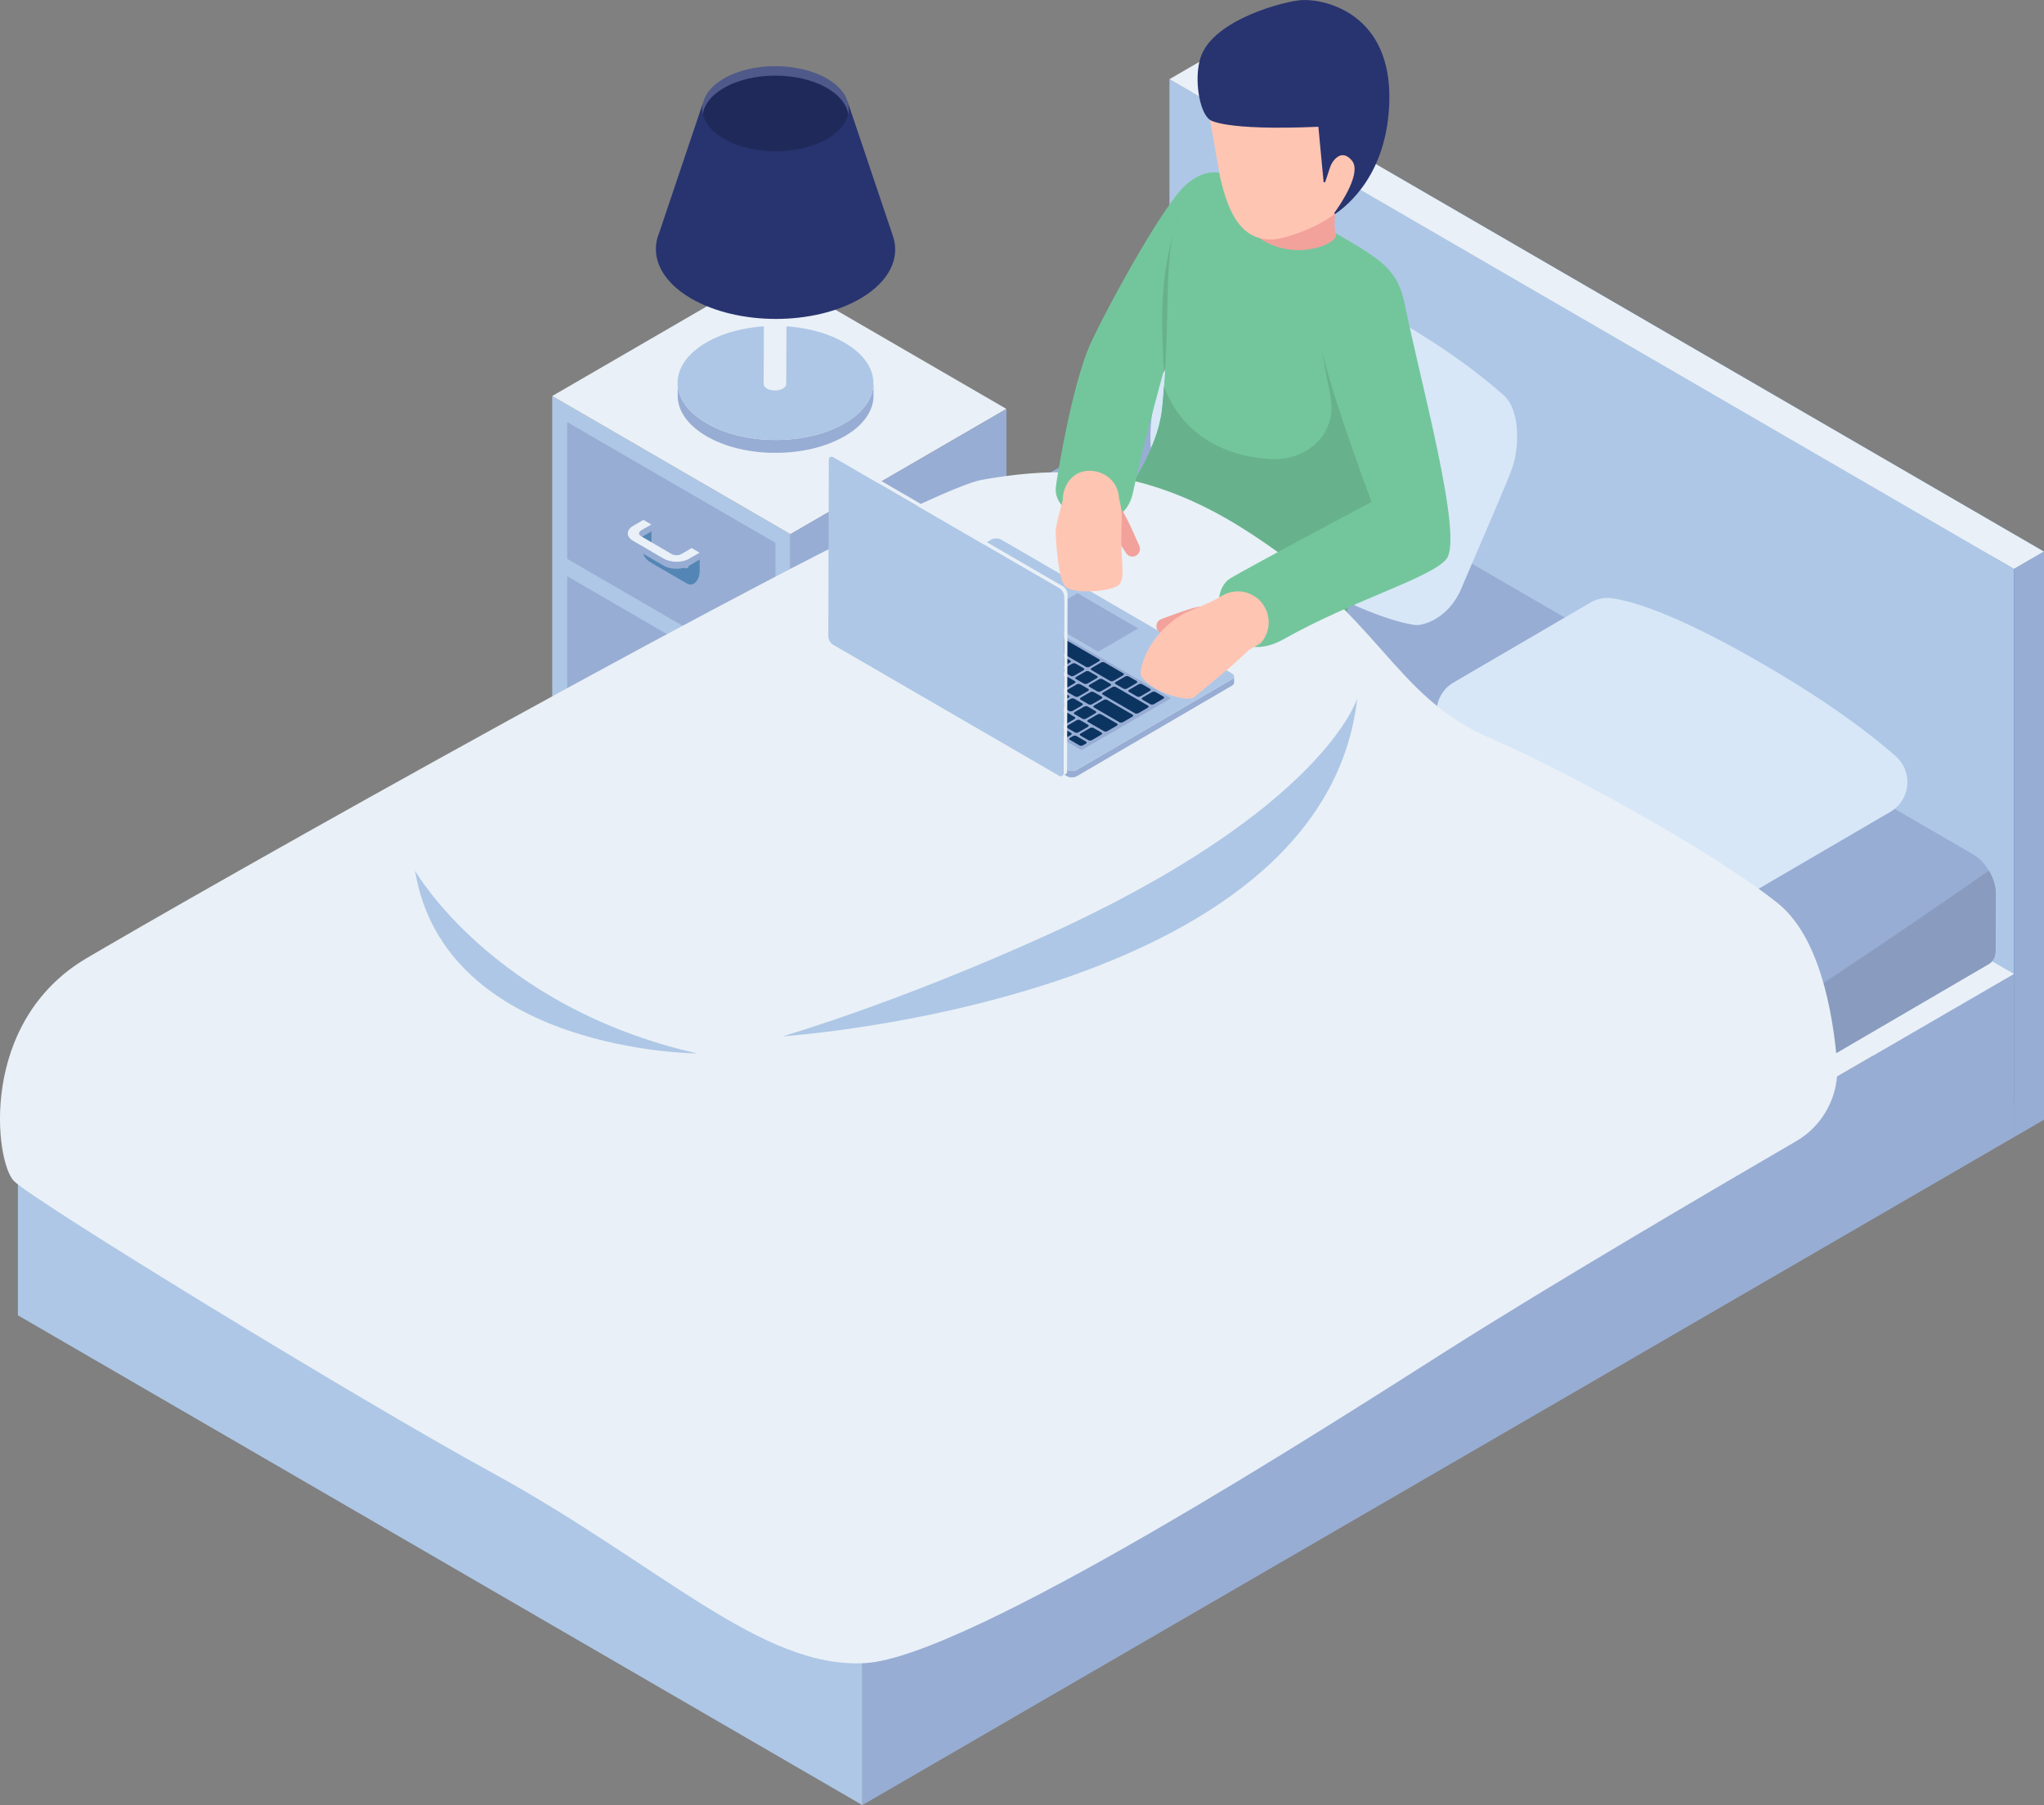 <svg width="197" height="174" viewBox="0 0 197 174" fill="none" xmlns="http://www.w3.org/2000/svg">
<rect x="0" y="0" width="197" height="174" fill="#808080" stroke="none"/>
<g clip-path="url(#clip0_213_8949)">
<path d="M74.04 60.221L51.471 73.315L76.183 87.651L98.752 74.557L74.04 60.221Z" fill="#27639E"/>
<path d="M76.183 82.884L76.177 85.576C76.177 85.646 76.171 85.709 76.158 85.769C76.158 85.769 76.158 85.773 76.158 85.776C76.145 85.833 76.13 85.887 76.108 85.934C76.089 85.975 76.067 86.007 76.041 86.039C76.032 86.048 76.026 86.061 76.016 86.07C75.988 86.102 75.953 86.131 75.918 86.153L77.76 85.079C77.797 85.057 77.829 85.028 77.857 84.997C77.867 84.987 77.873 84.978 77.882 84.965C77.892 84.952 77.904 84.94 77.914 84.924C77.927 84.905 77.936 84.883 77.949 84.864C77.955 84.848 77.961 84.832 77.968 84.816C77.974 84.8 77.977 84.784 77.983 84.769C77.987 84.753 77.993 84.737 77.996 84.724C77.996 84.718 77.996 84.712 77.999 84.705C77.999 84.705 77.999 84.702 77.999 84.699C77.999 84.693 77.999 84.686 78.002 84.68C78.002 84.667 78.005 84.651 78.009 84.636C78.009 84.623 78.012 84.607 78.012 84.591C78.012 84.579 78.012 84.563 78.012 84.55C78.012 84.537 78.012 84.522 78.012 84.506L78.018 81.813L76.177 82.887L76.183 82.884Z" fill="#98ADD4"/>
<path d="M73.715 81.452L75.556 80.379L78.024 81.807L76.183 82.884L73.715 81.452Z" fill="#A395AA"/>
<path d="M76.183 82.884L76.177 85.576C76.177 86.146 75.774 86.378 75.279 86.093C74.784 85.804 74.383 85.108 74.383 84.537C74.383 83.989 74.292 83.394 74.112 82.786L73.718 81.456L76.187 82.887L76.183 82.884Z" fill="#AEC7E6"/>
<path d="M95.158 71.884L95.152 74.576C95.152 74.646 95.146 74.709 95.133 74.769C95.133 74.769 95.133 74.772 95.133 74.775C95.121 74.832 95.105 74.886 95.083 74.934C95.064 74.975 95.042 75.007 95.016 75.038C95.007 75.048 95.001 75.061 94.991 75.07C94.963 75.102 94.928 75.13 94.894 75.152L96.735 74.079C96.772 74.056 96.804 74.028 96.832 73.996C96.842 73.987 96.848 73.977 96.858 73.965C96.867 73.952 96.88 73.939 96.889 73.924C96.902 73.904 96.911 73.882 96.924 73.863C96.93 73.847 96.936 73.832 96.943 73.816C96.949 73.8 96.952 73.784 96.958 73.768C96.962 73.752 96.968 73.737 96.971 73.724C96.971 73.718 96.971 73.711 96.974 73.705C96.974 73.705 96.974 73.702 96.974 73.699C96.974 73.692 96.974 73.686 96.977 73.68C96.977 73.667 96.981 73.651 96.984 73.635C96.984 73.623 96.987 73.607 96.987 73.591C96.987 73.578 96.987 73.562 96.987 73.55C96.987 73.537 96.987 73.521 96.987 73.505L96.993 70.81L95.152 71.884H95.158Z" fill="#98ADD4"/>
<path d="M92.69 70.452L94.531 69.378L96.999 70.81L95.158 71.884L92.69 70.452Z" fill="#A395AA"/>
<path d="M95.158 71.884L95.152 74.576C95.152 75.146 94.748 75.377 94.253 75.092C93.758 74.804 93.358 74.107 93.358 73.537C93.358 72.989 93.267 72.394 93.087 71.785L92.693 70.455L95.161 71.887L95.158 71.884Z" fill="#AEC7E6"/>
<path d="M56.919 71.472C56.919 71.472 56.925 71.443 56.928 71.431C56.95 71.326 56.975 71.225 57.004 71.13C57.01 71.111 57.016 71.095 57.02 71.079C57.051 70.981 57.089 70.883 57.13 70.794L57.53 69.926L55.689 71L55.289 71.868C55.26 71.931 55.232 71.995 55.207 72.061C55.197 72.09 55.188 72.121 55.175 72.153C55.169 72.169 55.163 72.188 55.16 72.204C55.153 72.219 55.15 72.235 55.144 72.251C55.128 72.311 55.112 72.371 55.096 72.432C55.09 72.457 55.087 72.479 55.081 72.504C55.081 72.517 55.074 72.533 55.071 72.546C55.068 72.565 55.062 72.587 55.059 72.606C55.049 72.663 55.04 72.72 55.033 72.777C55.03 72.812 55.027 72.843 55.024 72.878C55.024 72.888 55.024 72.9 55.021 72.91C55.021 72.923 55.021 72.935 55.018 72.945C55.014 73.002 55.008 73.056 55.008 73.113C55.008 73.17 55.005 73.227 55.005 73.284C55.005 73.287 55.005 73.29 55.005 73.293C55.005 73.363 54.999 73.426 54.986 73.486C54.986 73.486 54.986 73.49 54.986 73.493C54.974 73.55 54.958 73.604 54.936 73.651C54.917 73.692 54.895 73.724 54.87 73.756C54.86 73.765 54.854 73.778 54.844 73.787C54.816 73.819 54.781 73.847 54.747 73.87L56.588 72.796C56.626 72.774 56.657 72.745 56.685 72.714C56.695 72.704 56.701 72.695 56.711 72.682C56.72 72.669 56.733 72.656 56.742 72.641C56.755 72.622 56.764 72.6 56.777 72.581C56.783 72.565 56.789 72.549 56.796 72.533C56.802 72.517 56.805 72.501 56.812 72.486C56.815 72.47 56.821 72.454 56.824 72.441C56.824 72.435 56.824 72.428 56.827 72.422C56.827 72.422 56.827 72.419 56.827 72.416C56.827 72.409 56.827 72.403 56.83 72.397C56.83 72.384 56.834 72.368 56.837 72.353C56.837 72.34 56.84 72.324 56.84 72.308C56.84 72.296 56.84 72.28 56.84 72.267C56.84 72.254 56.84 72.239 56.84 72.223C56.84 72.086 56.846 71.96 56.859 71.836C56.859 71.827 56.859 71.814 56.862 71.805C56.874 71.691 56.89 71.58 56.909 71.472H56.919Z" fill="#98ADD4"/>
<path d="M53.224 69.565L55.065 68.492L57.533 69.923L55.692 70.997L53.224 69.565Z" fill="#A395AA"/>
<path d="M53.224 69.565L55.692 70.997L55.292 71.865C55.106 72.264 55.011 72.748 55.011 73.296C55.011 73.867 54.608 74.098 54.113 73.813C53.618 73.524 53.217 72.828 53.217 72.257L53.224 69.565Z" fill="#AEC7E6"/>
<path d="M75.893 60.472C75.893 60.472 75.9 60.443 75.903 60.43C75.925 60.326 75.95 60.224 75.978 60.13C75.985 60.111 75.991 60.095 75.994 60.079C76.026 59.981 76.064 59.883 76.105 59.794L76.505 58.926L74.664 60L74.263 60.867C74.235 60.931 74.207 60.994 74.181 61.061C74.172 61.089 74.162 61.121 74.15 61.153C74.144 61.168 74.137 61.187 74.134 61.203C74.128 61.219 74.125 61.235 74.118 61.251C74.103 61.311 74.087 61.371 74.071 61.431C74.065 61.457 74.062 61.479 74.055 61.504C74.055 61.517 74.049 61.533 74.046 61.545C74.043 61.564 74.036 61.587 74.033 61.605C74.024 61.663 74.014 61.719 74.008 61.776C74.005 61.811 74.002 61.843 73.999 61.878C73.999 61.887 73.999 61.9 73.996 61.91C73.996 61.922 73.996 61.935 73.992 61.944C73.989 62.001 73.983 62.055 73.983 62.112C73.983 62.169 73.98 62.226 73.98 62.283C73.98 62.286 73.98 62.29 73.98 62.293C73.98 62.362 73.973 62.426 73.961 62.486C73.961 62.486 73.961 62.489 73.961 62.492C73.948 62.549 73.932 62.603 73.91 62.651C73.891 62.692 73.869 62.724 73.844 62.755C73.835 62.765 73.828 62.777 73.819 62.787C73.79 62.819 73.756 62.847 73.721 62.869L75.562 61.796C75.6 61.773 75.632 61.745 75.66 61.713C75.669 61.704 75.676 61.694 75.685 61.681C75.695 61.669 75.707 61.656 75.717 61.64C75.729 61.621 75.739 61.599 75.751 61.58C75.758 61.564 75.764 61.548 75.77 61.533C75.777 61.517 75.78 61.501 75.786 61.485C75.789 61.469 75.796 61.453 75.799 61.441C75.799 61.434 75.799 61.428 75.802 61.422C75.802 61.422 75.802 61.419 75.802 61.416C75.802 61.409 75.802 61.403 75.805 61.397C75.805 61.384 75.808 61.368 75.811 61.352C75.811 61.339 75.814 61.324 75.814 61.308C75.814 61.295 75.814 61.279 75.814 61.267C75.814 61.254 75.814 61.238 75.814 61.222C75.814 61.086 75.821 60.959 75.833 60.836C75.833 60.826 75.833 60.814 75.837 60.804C75.849 60.69 75.865 60.579 75.884 60.472H75.893Z" fill="#BDADC5"/>
<path d="M72.199 58.565L74.04 57.491L76.508 58.923L74.667 59.996L72.199 58.565Z" fill="#A395AA"/>
<path d="M72.199 58.565L74.667 59.996L74.267 60.864C74.081 61.263 73.986 61.748 73.986 62.296C73.986 62.866 73.583 63.097 73.088 62.812C72.593 62.524 72.192 61.827 72.192 61.257L72.199 58.565Z" fill="#D4BFD9"/>
<path d="M96.999 70.81L76.183 82.884L53.224 69.565L74.04 57.491L96.999 70.81Z" fill="#BDADC5"/>
<path d="M53.224 38.173V69.565L76.183 82.884V51.492L53.224 38.173Z" fill="#AEC7E6"/>
<path d="M96.999 39.418L76.183 51.492L53.224 38.173L74.04 26.099L96.999 39.418Z" fill="#E9F0F7"/>
<path d="M97 39.418V70.81L76.184 82.884V51.492L97 39.418Z" fill="#98ADD4"/>
<path d="M54.667 53.868V40.685L74.74 52.328V65.511L54.667 53.868Z" fill="#98ADD4"/>
<path d="M61.764 50.634V51.777C61.761 53.706 62.31 53.988 62.987 54.381L66.2 56.243C66.877 56.636 67.432 55.85 67.436 55.068V53.925L66.392 53.313V54.457C66.389 54.751 66.178 54.872 65.922 54.723L63.246 53.174C62.99 53.025 62.782 52.664 62.786 52.369V51.226L61.764 50.631V50.634Z" fill="#5386B4"/>
<path d="M61.641 51.932C61.609 51.98 61.594 52.027 61.594 52.078V51.41C61.594 51.312 61.657 51.213 61.786 51.137L62.782 50.558V51.226L61.786 51.806C61.72 51.844 61.673 51.888 61.641 51.932Z" fill="#98ADD4"/>
<path d="M60.509 51.464C60.509 51.483 60.509 51.502 60.516 51.52C60.516 51.536 60.522 51.549 60.528 51.565C60.531 51.584 60.538 51.6 60.544 51.619C60.55 51.635 60.556 51.647 60.563 51.66C60.572 51.679 60.579 51.698 60.588 51.714C60.594 51.726 60.604 51.739 60.61 51.752C60.623 51.771 60.635 51.793 60.651 51.812C60.661 51.825 60.67 51.837 60.679 51.847C60.702 51.875 60.727 51.901 60.752 51.926C60.761 51.935 60.771 51.945 60.78 51.955C60.796 51.97 60.815 51.983 60.834 51.999C60.85 52.011 60.865 52.024 60.884 52.037C60.903 52.053 60.925 52.065 60.947 52.078C60.969 52.094 60.992 52.106 61.014 52.122L63.968 53.849C64.043 53.893 64.125 53.931 64.21 53.966C64.232 53.975 64.254 53.985 64.28 53.991C64.333 54.01 64.387 54.026 64.444 54.042C64.5 54.058 64.56 54.074 64.617 54.086C64.686 54.102 64.759 54.115 64.831 54.124C64.847 54.124 64.866 54.13 64.882 54.13C64.98 54.14 65.077 54.146 65.175 54.146C65.191 54.146 65.207 54.146 65.222 54.146C65.32 54.146 65.418 54.14 65.512 54.13C65.528 54.13 65.541 54.13 65.556 54.124C65.651 54.111 65.746 54.096 65.837 54.077C65.853 54.074 65.872 54.067 65.887 54.064C65.969 54.042 66.051 54.02 66.13 53.991C66.146 53.985 66.159 53.982 66.174 53.975C66.269 53.94 66.357 53.896 66.439 53.849L67.435 53.269V53.937L66.439 54.517C66.36 54.561 66.275 54.602 66.187 54.637C66.184 54.637 66.177 54.637 66.171 54.644C66.159 54.65 66.143 54.653 66.127 54.659C66.077 54.678 66.026 54.697 65.972 54.713C65.944 54.723 65.916 54.729 65.884 54.735C65.868 54.739 65.853 54.745 65.834 54.748C65.818 54.751 65.805 54.758 65.79 54.761C65.733 54.773 65.676 54.783 65.616 54.792C65.594 54.792 65.575 54.796 65.553 54.799C65.537 54.799 65.525 54.802 65.509 54.805C65.487 54.805 65.465 54.812 65.446 54.812C65.389 54.818 65.333 54.818 65.273 54.821C65.254 54.821 65.238 54.821 65.219 54.821C65.203 54.821 65.188 54.821 65.172 54.821C65.147 54.821 65.118 54.821 65.093 54.821C65.027 54.821 64.964 54.815 64.897 54.808C64.891 54.808 64.885 54.808 64.876 54.808C64.86 54.808 64.841 54.802 64.825 54.802C64.775 54.796 64.724 54.789 64.674 54.78C64.652 54.777 64.633 54.767 64.611 54.764C64.551 54.751 64.494 54.735 64.437 54.72C64.406 54.71 64.374 54.707 64.343 54.697C64.317 54.688 64.295 54.678 64.273 54.672C64.251 54.663 64.229 54.656 64.204 54.647C64.119 54.612 64.037 54.574 63.961 54.53L61.007 52.803C61.007 52.803 60.992 52.794 60.985 52.791C60.969 52.781 60.957 52.772 60.941 52.759C60.919 52.746 60.897 52.73 60.878 52.718C60.859 52.705 60.847 52.693 60.828 52.68C60.809 52.664 60.79 52.651 60.774 52.636C60.771 52.636 60.768 52.629 60.765 52.626C60.758 52.62 60.752 52.613 60.746 52.607C60.721 52.582 60.695 52.553 60.673 52.528C60.667 52.521 60.661 52.515 60.657 52.509C60.654 52.502 60.651 52.496 60.645 52.49C60.629 52.471 60.616 52.449 60.604 52.43C60.597 52.42 60.591 52.414 60.588 52.404C60.588 52.401 60.585 52.395 60.582 52.392C60.572 52.373 60.563 52.357 60.556 52.338C60.553 52.328 60.547 52.316 60.541 52.306C60.541 52.303 60.541 52.3 60.538 52.293C60.531 52.278 60.528 52.258 60.522 52.239C60.522 52.227 60.516 52.217 60.512 52.205C60.512 52.205 60.512 52.198 60.512 52.195C60.509 52.176 60.509 52.157 60.506 52.138C60.506 52.126 60.503 52.113 60.503 52.103C60.503 52.097 60.503 52.094 60.503 52.087V51.419C60.503 51.435 60.503 51.454 60.503 51.47L60.509 51.464Z" fill="#98ADD4"/>
<path d="M61.02 50.691C60.336 51.087 60.333 51.73 61.011 52.129L63.965 53.855C64.646 54.251 65.752 54.251 66.433 53.855L67.429 53.275L66.663 52.829L65.667 53.408C65.409 53.557 64.989 53.557 64.734 53.408L61.78 51.682C61.522 51.533 61.525 51.289 61.78 51.141L62.776 50.561L62.01 50.114L61.014 50.694L61.02 50.691Z" fill="#E9F0F7"/>
<path d="M54.667 68.729V55.546L74.74 67.193V80.372L54.667 68.729Z" fill="#98ADD4"/>
<path d="M61.764 65.495V66.638C61.761 68.567 62.31 68.849 62.987 69.242L66.2 71.105C66.877 71.497 67.432 70.712 67.436 69.929V68.786L66.392 68.175V69.318C66.389 69.613 66.178 69.733 65.922 69.584L63.246 68.035C62.99 67.886 62.782 67.525 62.786 67.231V66.087L61.764 65.492V65.495Z" fill="#5386B4"/>
<path d="M61.641 66.797C61.609 66.844 61.594 66.892 61.594 66.943V66.274C61.594 66.176 61.657 66.078 61.786 66.002L62.782 65.422V66.091L61.786 66.67C61.72 66.708 61.673 66.752 61.641 66.797Z" fill="#98ADD4"/>
<path d="M60.509 66.325C60.509 66.344 60.509 66.363 60.516 66.382C60.516 66.398 60.522 66.41 60.528 66.426C60.531 66.445 60.538 66.461 60.544 66.48C60.55 66.496 60.556 66.509 60.563 66.521C60.572 66.54 60.579 66.559 60.588 66.575C60.594 66.588 60.604 66.6 60.61 66.613C60.623 66.632 60.635 66.654 60.651 66.673C60.661 66.686 60.67 66.699 60.679 66.708C60.702 66.737 60.727 66.762 60.752 66.787C60.761 66.797 60.771 66.806 60.78 66.816C60.796 66.832 60.815 66.844 60.834 66.86C60.85 66.873 60.865 66.886 60.884 66.898C60.903 66.914 60.925 66.927 60.947 66.939C60.969 66.955 60.992 66.968 61.014 66.984L63.968 68.71C64.043 68.754 64.125 68.792 64.21 68.827C64.232 68.837 64.254 68.846 64.28 68.853C64.333 68.871 64.387 68.887 64.444 68.903C64.5 68.919 64.56 68.935 64.617 68.948C64.686 68.963 64.759 68.976 64.831 68.986C64.847 68.986 64.866 68.992 64.882 68.992C64.98 69.001 65.077 69.008 65.175 69.008C65.191 69.008 65.207 69.008 65.222 69.008C65.32 69.008 65.418 69.001 65.512 68.992C65.528 68.992 65.541 68.992 65.556 68.986C65.651 68.973 65.746 68.957 65.837 68.938C65.853 68.935 65.872 68.928 65.887 68.925C65.969 68.903 66.051 68.881 66.13 68.853C66.146 68.846 66.159 68.843 66.174 68.837C66.269 68.802 66.357 68.757 66.439 68.71L67.435 68.13V68.799L66.439 69.378C66.36 69.423 66.275 69.464 66.187 69.499C66.184 69.499 66.177 69.499 66.171 69.505C66.159 69.511 66.143 69.514 66.127 69.521C66.077 69.54 66.026 69.559 65.972 69.575C65.944 69.584 65.916 69.591 65.884 69.597C65.868 69.6 65.853 69.606 65.834 69.609C65.818 69.613 65.805 69.619 65.79 69.622C65.733 69.635 65.676 69.644 65.616 69.654C65.594 69.654 65.575 69.657 65.553 69.66C65.537 69.66 65.525 69.663 65.509 69.666C65.487 69.666 65.465 69.673 65.446 69.673C65.389 69.679 65.333 69.679 65.273 69.682C65.254 69.682 65.238 69.682 65.219 69.682C65.203 69.682 65.188 69.682 65.172 69.682C65.147 69.682 65.118 69.682 65.093 69.682C65.027 69.682 64.964 69.676 64.897 69.67C64.891 69.67 64.885 69.67 64.876 69.67C64.86 69.67 64.841 69.663 64.825 69.663C64.775 69.657 64.724 69.651 64.674 69.641C64.652 69.638 64.633 69.629 64.611 69.625C64.551 69.613 64.494 69.597 64.437 69.581C64.406 69.572 64.374 69.568 64.343 69.559C64.317 69.549 64.295 69.54 64.273 69.534C64.251 69.524 64.229 69.518 64.204 69.508C64.119 69.473 64.037 69.435 63.961 69.391L61.007 67.665C61.007 67.665 60.992 67.655 60.985 67.652C60.969 67.643 60.957 67.633 60.941 67.62C60.919 67.608 60.897 67.592 60.878 67.579C60.859 67.567 60.847 67.554 60.828 67.541C60.809 67.525 60.79 67.513 60.774 67.497C60.771 67.497 60.768 67.49 60.765 67.487C60.758 67.481 60.752 67.475 60.746 67.468C60.721 67.443 60.695 67.415 60.673 67.389C60.667 67.383 60.661 67.376 60.657 67.37C60.654 67.364 60.651 67.358 60.645 67.351C60.629 67.332 60.616 67.31 60.604 67.291C60.597 67.281 60.591 67.275 60.588 67.266C60.588 67.263 60.585 67.256 60.582 67.253C60.572 67.234 60.563 67.218 60.556 67.199C60.553 67.19 60.547 67.177 60.541 67.167C60.541 67.164 60.541 67.161 60.538 67.155C60.531 67.139 60.528 67.12 60.522 67.101C60.522 67.088 60.516 67.079 60.512 67.066C60.512 67.063 60.512 67.06 60.512 67.057C60.509 67.038 60.509 67.019 60.506 67C60.506 66.987 60.503 66.974 60.503 66.965C60.503 66.958 60.503 66.955 60.503 66.949V66.281C60.503 66.296 60.503 66.315 60.503 66.331L60.509 66.325Z" fill="#98ADD4"/>
<path d="M61.02 65.552C60.336 65.948 60.333 66.591 61.011 66.99L63.965 68.716C64.646 69.112 65.752 69.112 66.433 68.716L67.429 68.137L66.663 67.69L65.667 68.27C65.409 68.419 64.989 68.419 64.734 68.27L61.78 66.543C61.522 66.395 61.525 66.151 61.78 66.002L62.776 65.422L62.01 64.976L61.014 65.555L61.02 65.552Z" fill="#E9F0F7"/>
<path d="M84.172 37.106C84.172 37.153 84.165 37.201 84.162 37.248C84.159 37.29 84.153 37.331 84.146 37.372C84.14 37.419 84.134 37.467 84.124 37.514C84.118 37.556 84.109 37.597 84.099 37.641C84.09 37.689 84.077 37.733 84.064 37.781C84.052 37.822 84.039 37.863 84.027 37.907C84.014 37.952 83.998 37.999 83.982 38.043C83.967 38.085 83.951 38.126 83.935 38.167C83.916 38.215 83.897 38.262 83.875 38.309C83.856 38.351 83.837 38.389 83.819 38.43C83.796 38.477 83.771 38.525 83.746 38.572C83.724 38.61 83.705 38.648 83.683 38.686C83.651 38.743 83.617 38.797 83.579 38.854C83.557 38.889 83.535 38.924 83.513 38.956C83.472 39.016 83.424 39.079 83.38 39.139C83.361 39.165 83.343 39.193 83.32 39.218C83.245 39.317 83.163 39.412 83.075 39.507C83.052 39.532 83.027 39.554 83.005 39.58C82.936 39.653 82.866 39.722 82.791 39.795C82.756 39.827 82.725 39.858 82.687 39.89C82.643 39.931 82.595 39.969 82.551 40.01C82.507 40.048 82.466 40.083 82.422 40.118C82.375 40.156 82.324 40.194 82.274 40.235C82.227 40.27 82.182 40.305 82.132 40.34C82.082 40.378 82.028 40.416 81.971 40.454C81.921 40.489 81.873 40.523 81.82 40.555C81.763 40.593 81.706 40.628 81.65 40.663C81.577 40.707 81.508 40.752 81.432 40.796C81.29 40.878 81.145 40.957 80.997 41.033C80.956 41.056 80.912 41.078 80.868 41.097C80.754 41.154 80.638 41.208 80.518 41.261C80.477 41.281 80.439 41.3 80.398 41.315C80.243 41.382 80.086 41.448 79.928 41.508C79.9 41.518 79.872 41.528 79.843 41.54C79.708 41.591 79.572 41.638 79.433 41.686C79.377 41.705 79.32 41.724 79.263 41.743C79.188 41.768 79.112 41.79 79.033 41.813C78.967 41.832 78.904 41.851 78.838 41.87C78.759 41.892 78.68 41.911 78.601 41.933C78.535 41.949 78.469 41.968 78.403 41.984C78.324 42.003 78.242 42.022 78.163 42.041C78.097 42.056 78.031 42.069 77.964 42.085C77.882 42.101 77.8 42.117 77.718 42.133C77.655 42.145 77.592 42.158 77.529 42.167C77.353 42.199 77.176 42.227 76.996 42.253C76.971 42.256 76.946 42.259 76.921 42.262C76.766 42.285 76.609 42.304 76.451 42.319C76.391 42.326 76.331 42.332 76.271 42.338C76.171 42.348 76.07 42.357 75.969 42.364C75.906 42.367 75.843 42.373 75.776 42.376C75.669 42.383 75.565 42.389 75.458 42.392C75.398 42.392 75.338 42.399 75.278 42.399C75.187 42.399 75.096 42.402 75.004 42.405C74.941 42.405 74.875 42.405 74.812 42.405C74.714 42.405 74.616 42.405 74.522 42.405C74.462 42.405 74.402 42.405 74.345 42.405C74.257 42.405 74.169 42.399 74.08 42.395C74.017 42.395 73.951 42.392 73.888 42.386C73.793 42.38 73.699 42.373 73.601 42.367C73.544 42.364 73.488 42.361 73.431 42.354C73.321 42.345 73.213 42.335 73.103 42.323C73.062 42.319 73.018 42.316 72.977 42.31C72.826 42.294 72.677 42.275 72.526 42.253C72.504 42.25 72.479 42.246 72.457 42.243C72.328 42.224 72.198 42.205 72.069 42.183C72.016 42.174 71.962 42.164 71.912 42.155C71.814 42.136 71.716 42.12 71.621 42.098C71.571 42.088 71.521 42.075 71.47 42.066C71.363 42.044 71.259 42.019 71.152 41.993C71.092 41.98 71.035 41.965 70.978 41.949C70.884 41.923 70.786 41.898 70.692 41.873C70.638 41.857 70.584 41.841 70.531 41.825C70.379 41.781 70.231 41.737 70.086 41.686C70.061 41.676 70.033 41.67 70.007 41.661C69.837 41.604 69.673 41.54 69.509 41.477C69.475 41.464 69.44 41.448 69.405 41.436C69.191 41.35 68.983 41.258 68.781 41.163C68.762 41.154 68.74 41.144 68.721 41.132C68.51 41.027 68.302 40.919 68.1 40.802C66.24 39.722 65.31 38.306 65.316 36.894V38.139C65.31 39.554 66.237 40.97 68.097 42.047C68.296 42.164 68.504 42.272 68.718 42.376C68.737 42.386 68.759 42.395 68.778 42.408C68.98 42.506 69.191 42.595 69.402 42.681C69.421 42.687 69.437 42.696 69.456 42.706C69.471 42.712 69.487 42.718 69.503 42.725C69.667 42.788 69.834 42.852 70.001 42.908C70.026 42.918 70.055 42.924 70.08 42.934C70.228 42.981 70.376 43.029 70.528 43.073C70.553 43.08 70.578 43.089 70.603 43.095C70.632 43.105 70.66 43.111 70.688 43.118C70.783 43.143 70.881 43.168 70.975 43.194C71.032 43.209 71.092 43.222 71.149 43.238C71.256 43.263 71.36 43.289 71.467 43.311C71.505 43.32 71.546 43.33 71.584 43.336C71.593 43.336 71.606 43.339 71.615 43.343C71.713 43.361 71.811 43.38 71.912 43.4C71.962 43.409 72.016 43.419 72.066 43.428C72.198 43.45 72.331 43.472 72.463 43.491C72.482 43.491 72.501 43.498 72.52 43.501C72.668 43.523 72.819 43.542 72.971 43.558C73.008 43.561 73.043 43.564 73.081 43.567C73.195 43.58 73.311 43.593 73.425 43.602C73.425 43.602 73.431 43.602 73.434 43.602C73.485 43.605 73.535 43.608 73.589 43.612C73.686 43.618 73.784 43.627 73.885 43.631C73.948 43.634 74.011 43.637 74.071 43.637C74.162 43.64 74.251 43.647 74.342 43.647C74.348 43.647 74.358 43.647 74.364 43.647C74.415 43.647 74.465 43.647 74.515 43.647C74.613 43.647 74.711 43.65 74.812 43.647C74.875 43.647 74.938 43.647 75.004 43.647C75.096 43.647 75.19 43.647 75.281 43.64C75.297 43.64 75.316 43.64 75.332 43.64C75.376 43.64 75.417 43.637 75.458 43.634C75.565 43.631 75.669 43.624 75.776 43.618C75.84 43.615 75.903 43.608 75.966 43.605C76.067 43.599 76.171 43.59 76.271 43.58C76.306 43.577 76.341 43.574 76.379 43.571C76.404 43.571 76.426 43.564 76.451 43.561C76.609 43.545 76.766 43.526 76.924 43.504C76.949 43.501 76.974 43.498 77 43.495C77.179 43.469 77.356 43.441 77.532 43.409C77.548 43.409 77.567 43.403 77.583 43.4C77.63 43.39 77.674 43.38 77.722 43.371C77.803 43.355 77.889 43.339 77.971 43.324C78.037 43.311 78.103 43.295 78.169 43.279C78.251 43.26 78.33 43.241 78.409 43.222C78.475 43.206 78.541 43.19 78.607 43.171C78.686 43.152 78.765 43.13 78.841 43.108C78.907 43.089 78.97 43.07 79.036 43.051C79.112 43.029 79.191 43.004 79.266 42.981C79.301 42.972 79.332 42.962 79.367 42.95C79.392 42.943 79.414 42.934 79.436 42.924C79.575 42.88 79.711 42.829 79.846 42.779C79.875 42.769 79.903 42.76 79.931 42.747C80.092 42.687 80.247 42.62 80.401 42.554C80.442 42.535 80.48 42.519 80.521 42.5C80.641 42.446 80.757 42.392 80.871 42.335C80.915 42.313 80.956 42.294 81 42.272C81.148 42.196 81.293 42.117 81.435 42.034C81.473 42.012 81.511 41.99 81.552 41.965C81.587 41.943 81.621 41.92 81.656 41.898C81.713 41.863 81.772 41.825 81.826 41.79C81.876 41.756 81.927 41.724 81.977 41.689C82.031 41.651 82.085 41.613 82.138 41.575C82.186 41.54 82.233 41.505 82.28 41.471C82.331 41.432 82.381 41.395 82.428 41.353C82.472 41.319 82.516 41.281 82.558 41.246C82.605 41.208 82.649 41.166 82.693 41.125C82.712 41.109 82.731 41.094 82.75 41.078C82.766 41.062 82.781 41.046 82.797 41.03C82.873 40.961 82.942 40.888 83.011 40.815C83.034 40.79 83.059 40.767 83.081 40.742C83.166 40.647 83.248 40.552 83.327 40.454C83.33 40.451 83.333 40.444 83.336 40.441C83.355 40.419 83.368 40.397 83.387 40.375C83.434 40.314 83.478 40.254 83.519 40.191C83.541 40.156 83.563 40.124 83.585 40.09C83.62 40.032 83.655 39.979 83.689 39.922C83.699 39.906 83.708 39.89 83.718 39.874C83.73 39.852 83.74 39.827 83.752 39.804C83.778 39.757 83.803 39.709 83.825 39.662C83.844 39.621 83.863 39.583 83.882 39.542C83.904 39.494 83.922 39.447 83.941 39.399C83.951 39.377 83.96 39.355 83.97 39.336C83.976 39.317 83.982 39.298 83.989 39.279C84.004 39.234 84.02 39.187 84.033 39.142C84.046 39.101 84.058 39.06 84.071 39.016C84.083 38.968 84.093 38.924 84.105 38.877C84.112 38.851 84.118 38.826 84.124 38.8C84.127 38.785 84.131 38.766 84.134 38.75C84.143 38.702 84.15 38.655 84.156 38.607C84.162 38.566 84.168 38.525 84.172 38.484C84.178 38.436 84.178 38.389 84.181 38.341C84.181 38.313 84.187 38.284 84.187 38.259C84.187 38.23 84.187 38.202 84.187 38.176V36.932C84.191 36.989 84.187 37.042 84.184 37.1L84.172 37.106Z" fill="#98ADD4"/>
<path d="M81.394 33.029C85.092 35.174 85.111 38.651 81.439 40.796C77.766 42.94 71.792 42.94 68.094 40.796C64.399 38.651 64.377 35.174 68.05 33.029C71.722 30.885 77.697 30.885 81.391 33.029H81.394Z" fill="#AEC7E6"/>
<path d="M75.856 18.212C75.856 18.212 75.856 18.222 75.853 18.225C75.84 18.26 75.821 18.295 75.799 18.326C75.796 18.333 75.793 18.339 75.786 18.346C75.761 18.377 75.733 18.412 75.698 18.441C75.676 18.459 75.647 18.479 75.622 18.497C75.6 18.513 75.581 18.532 75.553 18.545C75.487 18.583 75.414 18.615 75.339 18.64C75.31 18.649 75.285 18.659 75.257 18.665C75.222 18.675 75.184 18.684 75.146 18.694C75.102 18.703 75.058 18.71 75.011 18.716C75.001 18.716 74.989 18.719 74.979 18.719C74.919 18.726 74.856 18.729 74.793 18.729C74.784 18.729 74.774 18.729 74.765 18.729C74.705 18.729 74.642 18.726 74.582 18.719C74.573 18.719 74.563 18.719 74.554 18.719C74.494 18.713 74.434 18.703 74.377 18.688C74.368 18.688 74.355 18.681 74.346 18.681C74.292 18.669 74.242 18.653 74.194 18.634C74.185 18.631 74.175 18.627 74.166 18.624C74.106 18.602 74.052 18.577 73.999 18.545C73.784 18.422 73.677 18.257 73.677 18.092L73.602 37.008C73.602 37.172 73.709 37.334 73.923 37.461C73.974 37.489 74.024 37.514 74.081 37.537C74.081 37.537 74.087 37.537 74.09 37.537C74.1 37.54 74.109 37.543 74.115 37.546C74.147 37.559 74.178 37.568 74.213 37.578C74.232 37.584 74.248 37.587 74.267 37.59C74.276 37.59 74.289 37.597 74.298 37.597C74.308 37.597 74.317 37.603 74.327 37.603C74.361 37.609 74.399 37.616 74.434 37.622C74.446 37.622 74.459 37.622 74.472 37.625C74.481 37.625 74.491 37.625 74.5 37.625C74.513 37.625 74.528 37.629 74.541 37.629C74.576 37.629 74.614 37.635 74.648 37.635C74.658 37.635 74.67 37.635 74.68 37.635C74.689 37.635 74.699 37.635 74.708 37.635C74.724 37.635 74.743 37.635 74.758 37.635C74.799 37.635 74.841 37.632 74.878 37.625C74.882 37.625 74.888 37.625 74.891 37.625C74.9 37.625 74.913 37.625 74.922 37.622C74.954 37.619 74.986 37.616 75.017 37.609C75.03 37.609 75.042 37.603 75.055 37.6C75.093 37.594 75.127 37.584 75.165 37.572C75.184 37.565 75.206 37.562 75.225 37.556C75.235 37.556 75.241 37.549 75.25 37.546C75.326 37.521 75.398 37.489 75.465 37.451C75.468 37.451 75.474 37.445 75.477 37.445C75.499 37.432 75.512 37.416 75.531 37.404C75.556 37.385 75.585 37.366 75.607 37.347C75.607 37.347 75.613 37.343 75.613 37.34C75.638 37.318 75.66 37.293 75.682 37.267C75.685 37.261 75.689 37.255 75.695 37.248C75.698 37.242 75.704 37.236 75.707 37.229C75.714 37.22 75.723 37.21 75.726 37.201C75.739 37.179 75.748 37.16 75.755 37.138C75.755 37.134 75.755 37.131 75.755 37.128C75.755 37.125 75.755 37.118 75.758 37.115C75.761 37.103 75.767 37.09 75.77 37.074C75.774 37.052 75.777 37.033 75.777 37.011C75.777 37.008 75.777 37.005 75.777 37.001L75.853 18.086C75.853 18.124 75.846 18.162 75.834 18.2L75.856 18.212Z" fill="#E9F0F7"/>
<path d="M75.553 17.645C75.982 17.892 75.985 18.298 75.559 18.545C75.134 18.792 74.44 18.792 74.011 18.545C73.583 18.298 73.58 17.896 74.005 17.645C74.431 17.398 75.124 17.395 75.553 17.645Z" fill="#AEC7E6"/>
<path d="M81.665 9.708C81.404 8.929 80.754 8.184 79.714 7.58C76.953 5.977 72.485 5.977 69.743 7.58C68.639 8.223 67.984 9.027 67.772 9.863C67.454 11.108 68.122 12.426 69.774 13.385C72.539 14.988 77.003 14.988 79.749 13.385C81.461 12.384 82.1 11 81.669 9.708H81.665Z" fill="#4F598A"/>
<path d="M81.665 10.62C81.404 9.841 80.754 9.097 79.714 8.492C76.953 6.889 72.485 6.889 69.743 8.492C68.639 9.135 67.984 9.939 67.772 10.775C67.454 12.02 68.122 13.338 69.774 14.298C72.539 15.9 77.003 15.9 79.749 14.298C81.461 13.297 82.1 11.912 81.669 10.62H81.665Z" fill="#202A5A"/>
<path d="M86.06 22.758V22.751C86.06 22.751 86.06 22.748 86.057 22.745L81.666 9.705C82.097 10.997 81.458 12.381 79.746 13.382C77 14.985 72.536 14.985 69.771 13.382C68.119 12.422 67.451 11.108 67.769 9.86L63.545 22.403C62.612 24.614 63.636 27.046 66.616 28.776C71.136 31.398 78.438 31.398 82.927 28.776C85.729 27.138 86.773 24.867 86.063 22.754L86.06 22.758Z" fill="#283470"/>
<path d="M115.608 5.951L197 53.164V107.935L115.608 60.722V5.951Z" fill="#27639E"/>
<path d="M112.711 7.633L194.1 54.846V109.617L112.711 62.407V7.633Z" fill="#AEC7E6"/>
<path d="M114.88 61.146V8.894L191.931 53.586V105.841L114.88 61.146Z" fill="#AEC7E6"/>
<path d="M194.1 54.846L197 53.164V107.935L194.1 109.617V54.846Z" fill="#98ADD4"/>
<path d="M112.711 7.633L115.609 5.951L197 53.164L194.1 54.846L112.711 7.633Z" fill="#E9F0F7"/>
<path d="M83.113 174V158.261L194.1 93.881V109.617L83.113 174Z" fill="#98ADD4"/>
<path d="M194.1 93.881L112.712 46.668L1.725 111.048L83.113 158.261L194.1 93.881Z" fill="#E9F0F7"/>
<path d="M1.725 111.048V126.787L83.113 174V158.261L1.725 111.048Z" fill="#AEC7E6"/>
<path d="M192.35 86.042C192.35 86.007 192.35 85.972 192.344 85.937C192.344 85.921 192.344 85.906 192.341 85.89C192.341 85.883 192.341 85.874 192.341 85.868C192.341 85.855 192.341 85.842 192.341 85.83C192.338 85.795 192.334 85.757 192.328 85.722C192.325 85.684 192.319 85.649 192.312 85.611C192.312 85.611 192.312 85.611 192.312 85.608C192.312 85.608 192.312 85.608 192.312 85.605C192.306 85.57 192.3 85.535 192.293 85.503C192.287 85.465 192.278 85.427 192.271 85.389C192.271 85.377 192.265 85.361 192.262 85.348C192.262 85.339 192.259 85.332 192.256 85.323C192.252 85.307 192.249 85.291 192.243 85.272C192.234 85.234 192.224 85.196 192.211 85.155C192.202 85.126 192.196 85.098 192.186 85.07C192.186 85.063 192.186 85.06 192.183 85.054C192.183 85.047 192.183 85.044 192.18 85.038C192.167 85 192.158 84.962 192.145 84.924C192.133 84.886 192.12 84.851 192.107 84.813C192.107 84.807 192.101 84.797 192.098 84.791C192.098 84.784 192.095 84.781 192.092 84.775C192.082 84.753 192.076 84.731 192.066 84.705C192.054 84.67 192.038 84.635 192.025 84.601C192.016 84.575 192.003 84.547 191.991 84.522C191.991 84.518 191.988 84.515 191.984 84.509C191.984 84.506 191.981 84.499 191.978 84.496C191.962 84.461 191.947 84.427 191.931 84.392C191.912 84.354 191.893 84.316 191.874 84.278C191.871 84.271 191.868 84.265 191.865 84.259C191.862 84.252 191.858 84.243 191.852 84.236C191.836 84.208 191.821 84.176 191.808 84.148C191.786 84.107 191.764 84.065 191.742 84.027C191.732 84.012 191.723 83.996 191.717 83.98C191.713 83.974 191.71 83.967 191.707 83.964C191.691 83.936 191.672 83.907 191.653 83.879C191.622 83.825 191.587 83.771 191.553 83.717C191.546 83.711 191.543 83.701 191.54 83.695C191.496 83.628 191.449 83.562 191.401 83.498C191.37 83.457 191.338 83.413 191.307 83.372C191.278 83.337 191.25 83.302 191.222 83.267C191.193 83.232 191.165 83.201 191.136 83.169C191.108 83.137 191.08 83.106 191.051 83.074C191.045 83.068 191.042 83.064 191.036 83.058C191.029 83.052 191.026 83.049 191.02 83.042C191.001 83.02 190.982 83.001 190.96 82.979C190.928 82.947 190.9 82.919 190.868 82.887C190.859 82.878 190.85 82.868 190.84 82.859C190.834 82.852 190.824 82.846 190.818 82.84C190.802 82.827 190.79 82.811 190.774 82.799C190.742 82.77 190.711 82.741 190.676 82.713C190.66 82.7 190.648 82.688 190.632 82.678C190.626 82.672 190.616 82.665 190.61 82.659C190.601 82.65 190.588 82.643 190.578 82.634C190.547 82.608 190.515 82.583 190.484 82.561C190.462 82.542 190.437 82.526 190.411 82.51C190.408 82.51 190.405 82.504 190.399 82.501C190.396 82.501 190.389 82.494 190.386 82.491C190.355 82.469 190.323 82.45 190.295 82.431C190.263 82.412 190.235 82.393 190.203 82.374C190.197 82.371 190.188 82.365 190.181 82.361L114.852 38.664C114.83 38.651 114.805 38.639 114.783 38.626C114.751 38.61 114.723 38.594 114.695 38.579C114.676 38.569 114.657 38.56 114.638 38.55C114.635 38.55 114.628 38.547 114.625 38.544C114.619 38.544 114.613 38.538 114.609 38.534C114.581 38.522 114.549 38.509 114.521 38.496C114.493 38.484 114.461 38.474 114.433 38.462C114.427 38.462 114.423 38.462 114.417 38.455C114.414 38.455 114.408 38.455 114.404 38.452C114.386 38.446 114.364 38.439 114.345 38.433C114.313 38.423 114.285 38.414 114.253 38.408C114.241 38.404 114.225 38.401 114.212 38.398C114.206 38.398 114.2 38.398 114.193 38.395C114.184 38.395 114.174 38.392 114.165 38.389C114.133 38.382 114.102 38.376 114.07 38.373C114.051 38.373 114.032 38.37 114.014 38.366C114.007 38.366 114.001 38.366 113.992 38.366C113.985 38.366 113.979 38.366 113.973 38.366C113.938 38.366 113.903 38.363 113.872 38.363C113.856 38.363 113.843 38.363 113.828 38.363C113.815 38.363 113.806 38.363 113.793 38.363C113.78 38.363 113.768 38.363 113.758 38.363C113.714 38.366 113.673 38.373 113.632 38.382C113.623 38.382 113.616 38.386 113.61 38.389C113.566 38.398 113.525 38.408 113.484 38.423C113.481 38.423 113.478 38.423 113.475 38.427C113.418 38.449 113.361 38.474 113.307 38.503L5.104 101.689C5.158 101.657 5.214 101.632 5.271 101.613C5.315 101.597 5.359 101.584 5.407 101.575C5.416 101.575 5.422 101.568 5.432 101.568C5.485 101.559 5.539 101.553 5.596 101.549C5.608 101.549 5.618 101.549 5.63 101.549C5.684 101.549 5.741 101.549 5.798 101.553C5.804 101.553 5.81 101.553 5.82 101.553C5.88 101.559 5.939 101.568 5.999 101.581C6.006 101.581 6.012 101.581 6.018 101.584C6.081 101.597 6.144 101.616 6.211 101.638C6.214 101.638 6.22 101.638 6.223 101.641C6.293 101.663 6.362 101.692 6.431 101.724C6.434 101.724 6.441 101.727 6.444 101.73C6.516 101.762 6.586 101.8 6.661 101.844L81.99 145.541C82.063 145.582 82.135 145.63 82.208 145.68C82.211 145.68 82.214 145.687 82.221 145.69C82.287 145.737 82.353 145.788 82.419 145.839C82.425 145.845 82.435 145.851 82.441 145.858C82.504 145.908 82.564 145.962 82.627 146.019C82.634 146.026 82.643 146.032 82.649 146.038C82.712 146.095 82.772 146.156 82.829 146.219C82.835 146.225 82.838 146.228 82.845 146.235C82.974 146.371 83.094 146.52 83.207 146.675C83.261 146.748 83.311 146.821 83.359 146.894C83.393 146.947 83.425 147.001 83.46 147.055C83.482 147.09 83.501 147.122 83.523 147.156C83.532 147.172 83.541 147.188 83.548 147.204C83.586 147.274 83.623 147.343 83.661 147.413C83.664 147.419 83.668 147.429 83.674 147.435C83.715 147.518 83.756 147.603 83.794 147.689C83.794 147.692 83.797 147.695 83.8 147.701C83.838 147.784 83.869 147.869 83.901 147.955C83.901 147.961 83.904 147.964 83.907 147.97C83.939 148.056 83.967 148.145 83.995 148.23C83.995 148.237 83.995 148.24 83.999 148.246C84.024 148.328 84.046 148.414 84.065 148.496C84.065 148.506 84.068 148.512 84.071 148.522C84.09 148.607 84.109 148.693 84.121 148.778C84.121 148.778 84.121 148.778 84.121 148.781C84.134 148.867 84.147 148.952 84.153 149.038C84.153 149.044 84.153 149.054 84.153 149.06C84.159 149.146 84.162 149.228 84.162 149.313L84.147 154.682C84.147 154.764 84.144 154.844 84.134 154.923C84.134 154.929 84.134 154.936 84.134 154.942C84.128 155.012 84.118 155.081 84.106 155.148C84.106 155.157 84.103 155.164 84.1 155.173C84.087 155.236 84.071 155.297 84.052 155.354C84.049 155.363 84.046 155.376 84.043 155.385C84.024 155.439 84.005 155.493 83.983 155.541C83.983 155.547 83.98 155.553 83.977 155.556C83.951 155.613 83.92 155.664 83.888 155.715C83.844 155.784 83.794 155.845 83.737 155.902C83.724 155.914 83.709 155.927 83.696 155.94C83.639 155.993 83.579 156.041 83.513 156.079L191.71 92.906C191.776 92.868 191.836 92.817 191.893 92.766C191.906 92.754 191.921 92.741 191.934 92.728C191.988 92.671 192.041 92.611 192.085 92.541C192.114 92.494 192.142 92.443 192.167 92.392C192.167 92.392 192.167 92.389 192.167 92.386C192.167 92.38 192.17 92.373 192.174 92.37C192.189 92.339 192.202 92.304 192.218 92.269C192.224 92.25 192.23 92.234 192.237 92.215C192.24 92.206 192.243 92.193 192.246 92.183C192.246 92.174 192.252 92.164 192.256 92.155C192.265 92.12 192.275 92.082 192.284 92.044C192.284 92.031 192.29 92.016 192.293 92.003C192.293 91.993 192.297 91.984 192.3 91.978C192.3 91.965 192.306 91.952 192.309 91.936C192.315 91.901 192.322 91.867 192.325 91.832C192.325 91.813 192.328 91.791 192.331 91.772C192.331 91.765 192.331 91.759 192.331 91.749C192.331 91.74 192.331 91.734 192.331 91.724C192.331 91.689 192.338 91.654 192.338 91.62C192.338 91.585 192.338 91.55 192.338 91.515C192.338 91.515 192.338 91.512 192.338 91.509L192.353 86.14C192.353 86.108 192.353 86.073 192.353 86.042H192.35Z" fill="#98ADD4"/>
<path d="M81.984 145.541C83.185 146.238 84.159 147.926 84.156 149.317L84.14 154.685C84.137 156.073 83.157 156.633 81.956 155.936L6.627 112.236C5.426 111.539 4.451 109.848 4.455 108.457L4.47 103.089C4.474 101.701 5.454 101.144 6.655 101.841L81.984 145.538V145.541Z" fill="#E9F0F7"/>
<path d="M81.984 145.541C83.185 146.238 84.159 147.926 84.156 149.317L84.14 154.685C84.137 156.073 83.157 156.633 81.956 155.936L6.627 112.236C5.426 111.539 4.451 109.848 4.455 108.457L4.47 103.089C4.474 101.701 5.454 101.144 6.655 101.841L81.984 145.538V145.541Z" fill="#DB8918"/>
<path d="M192.353 86.14L192.338 91.509C192.338 91.55 192.338 91.585 192.334 91.62C192.334 91.654 192.331 91.689 192.331 91.724C192.328 91.731 192.328 91.74 192.328 91.746C192.328 91.753 192.325 91.762 192.325 91.769C192.325 91.787 192.322 91.806 192.322 91.826C192.319 91.86 192.309 91.895 192.306 91.93C192.303 91.946 192.3 91.955 192.3 91.968C192.297 91.981 192.297 91.987 192.293 91.993C192.29 92.009 192.29 92.025 192.287 92.035C192.281 92.073 192.268 92.111 192.256 92.145C192.256 92.158 192.253 92.164 192.249 92.177C192.246 92.183 192.243 92.196 192.237 92.209C192.234 92.228 192.224 92.244 192.221 92.263C192.205 92.297 192.189 92.332 192.174 92.367C192.174 92.37 192.171 92.38 192.167 92.383C192.142 92.44 192.114 92.491 192.082 92.538C192.035 92.611 191.988 92.671 191.928 92.731L191.89 92.769C191.833 92.823 191.77 92.871 191.707 92.912L83.51 156.085C83.576 156.047 83.636 155.997 83.693 155.943C83.706 155.93 83.718 155.921 83.731 155.905C83.784 155.848 83.838 155.784 83.885 155.715C83.917 155.664 83.942 155.613 83.97 155.556C83.973 155.553 83.973 155.544 83.977 155.541C83.999 155.49 84.018 155.436 84.037 155.382C84.04 155.37 84.043 155.363 84.049 155.351C84.065 155.293 84.081 155.23 84.096 155.17C84.096 155.157 84.1 155.151 84.1 155.145C84.115 155.078 84.122 155.008 84.131 154.942C84.131 154.936 84.131 154.926 84.134 154.92C84.137 154.844 84.141 154.765 84.147 154.682L84.159 149.317C84.163 149.231 84.159 149.149 84.153 149.063C84.153 149.057 84.153 149.047 84.15 149.041C84.147 148.956 84.134 148.873 84.118 148.788V148.781C84.106 148.696 84.087 148.613 84.068 148.528C84.068 148.515 84.065 148.509 84.065 148.499C84.043 148.414 84.024 148.335 83.996 148.249C83.996 148.246 83.992 148.237 83.992 148.233C83.967 148.145 83.939 148.059 83.904 147.971C83.904 147.967 83.901 147.958 83.901 147.955C83.866 147.869 83.835 147.787 83.797 147.701C83.797 147.698 83.794 147.695 83.794 147.689C83.756 147.603 83.718 147.521 83.674 147.435C83.671 147.429 83.668 147.419 83.661 147.413C83.624 147.343 83.586 147.274 83.548 147.204C83.541 147.188 83.532 147.172 83.519 147.153C83.501 147.118 83.478 147.087 83.46 147.052C83.441 147.02 83.422 146.992 83.403 146.96C125.722 129.343 180.014 92.079 191.685 83.926C191.691 83.939 191.701 83.948 191.707 83.964C191.71 83.967 191.713 83.977 191.72 83.98C191.726 83.996 191.735 84.012 191.742 84.031C191.764 84.069 191.789 84.107 191.811 84.151C191.827 84.183 191.843 84.208 191.858 84.24C191.862 84.246 191.865 84.255 191.871 84.262C191.874 84.268 191.877 84.275 191.884 84.281C191.903 84.319 191.918 84.357 191.937 84.395C191.953 84.43 191.972 84.465 191.988 84.499C191.988 84.502 191.991 84.512 191.991 84.515C191.994 84.518 191.994 84.522 191.994 84.528C192.007 84.553 192.016 84.582 192.029 84.604C192.044 84.639 192.06 84.677 192.07 84.712C192.082 84.734 192.089 84.759 192.098 84.781C192.101 84.784 192.101 84.794 192.104 84.797C192.104 84.803 192.107 84.813 192.111 84.819C192.123 84.854 192.136 84.892 192.148 84.93C192.161 84.965 192.171 85.003 192.183 85.041C192.186 85.044 192.186 85.047 192.186 85.057C192.189 85.06 192.189 85.063 192.189 85.073C192.202 85.098 192.208 85.13 192.215 85.158C192.227 85.196 192.234 85.234 192.246 85.272C192.249 85.288 192.252 85.307 192.259 85.323C192.259 85.329 192.262 85.339 192.262 85.345C192.265 85.361 192.268 85.37 192.275 85.386C192.281 85.424 192.29 85.462 192.297 85.497C192.303 85.532 192.309 85.567 192.312 85.602H192.316V85.608C192.319 85.646 192.328 85.681 192.331 85.719C192.334 85.754 192.338 85.788 192.344 85.826C192.344 85.839 192.344 85.849 192.347 85.861V85.883C192.347 85.883 192.35 85.915 192.35 85.931C192.353 85.966 192.353 86.004 192.353 86.039C192.357 86.07 192.357 86.105 192.357 86.134L192.353 86.14Z" fill="#899CBF"/>
<path d="M133.663 30.258C125.779 25.684 121.797 24.55 120.01 24.303C119.329 24.208 118.304 24.291 116.567 25.624C115.183 26.685 111.898 35.766 111.479 37.505C111.06 39.244 110.221 43.757 111.778 45.623C113.698 47.922 116.737 50.817 122.733 54.292C130.618 58.866 134.599 60 136.387 60.247C137.068 60.342 139.609 59.692 140.863 56.687C141.705 54.669 144.814 47.545 145.652 45.382C146.491 43.219 146.525 39.513 144.933 38.107C142.689 36.124 139.656 33.736 133.663 30.258Z" fill="#D7E7F7"/>
<path d="M169.926 64.016C161.522 59.141 157.275 57.931 155.368 57.669C154.643 57.567 153.909 57.719 153.275 58.09L140.091 65.79C138.137 66.93 137.878 69.654 139.574 71.155C141.967 73.268 145.964 76.321 152.354 80.03C160.759 84.905 165.005 86.115 166.913 86.378C167.638 86.479 168.372 86.327 169.006 85.956L182.19 78.257C184.144 77.116 184.403 74.392 182.707 72.891C180.314 70.778 176.317 67.725 169.926 64.016Z" fill="#D7E7F7"/>
<path d="M112.103 35.937C114.871 31.376 119.272 25.33 120.322 23.98C122.711 20.898 118.84 13.724 114.234 17.87C112.232 19.673 107.239 28.598 105.199 32.912C103.995 35.459 110.893 37.933 112.103 35.94V35.937Z" fill="#73C69C"/>
<path d="M120.322 23.98C119.272 25.329 114.871 31.373 112.103 35.937C112.232 33.08 111.268 27.604 113.525 21.12C114.092 19.489 116.939 16.613 119.943 18.263C121.157 19.923 121.507 22.454 120.325 23.977L120.322 23.98Z" fill="#67B28C"/>
<path d="M121.072 52.091C121.072 52.091 120.444 58.815 116.226 61.368C110.725 64.697 98.591 69.717 95.388 71.706C92.334 73.6 75.613 86.276 75.055 86.612C71.641 88.661 66.795 82.871 70.436 79.368C73.396 76.521 90.303 61.45 93.305 59.594C96.457 57.643 108.14 50.399 110.104 49.617C110.104 49.617 121.857 47.355 121.072 52.088V52.091Z" fill="#0C3461"/>
<path d="M64.034 75.884C64.125 75.431 64.857 74.658 65.512 74.677C66.168 74.696 67.12 74.937 67.656 75.254C68.192 75.574 69.967 76.461 70.285 76.986C70.604 77.515 70.616 78.022 70.692 78.76C70.768 79.498 70.909 80.892 71.307 81.171C71.704 81.449 72.281 81.364 72.933 82.067C73.819 83.02 73.763 85.367 73.532 86.058C73.302 86.748 72.041 87.204 71.404 87.521C70.771 87.841 69.147 88.506 67.997 87.797C66.364 86.786 66.679 86.023 66.089 82.187C65.995 81.576 65.493 80.455 65.197 80.135C64.901 79.815 64.185 79.042 64.384 78.101C64.652 76.825 63.946 76.331 64.037 75.878L64.034 75.884Z" fill="#F2A29B"/>
<path d="M129.89 57.219C129.89 57.219 129.262 63.943 125.044 66.496C119.543 69.825 107.409 74.845 104.206 76.834C101.151 78.728 84.43 91.404 83.873 91.74C80.458 93.789 75.613 87.999 79.254 84.496C82.214 81.649 99.121 66.578 102.122 64.722C105.275 62.771 116.958 55.527 118.922 54.745C118.922 54.745 130.675 52.483 129.89 57.215V57.219Z" fill="#114077"/>
<path d="M72.854 81.009C72.946 80.556 73.677 79.783 74.333 79.802C74.988 79.821 75.941 80.062 76.476 80.379C77.012 80.698 78.787 81.585 79.106 82.111C79.424 82.64 79.437 83.147 79.512 83.885C79.588 84.623 79.73 86.016 80.127 86.295C80.524 86.574 81.101 86.488 81.754 87.192C82.64 88.145 82.583 90.492 82.353 91.183C82.123 91.873 80.862 92.329 80.225 92.646C79.591 92.966 77.968 93.631 76.817 92.921C75.184 91.911 75.499 91.148 74.91 87.312C74.815 86.701 74.314 85.579 74.017 85.26C73.721 84.94 73.005 84.167 73.204 83.226C73.472 81.95 72.766 81.456 72.857 81.002L72.854 81.009Z" fill="#FFC5B3"/>
<path d="M114.461 19.476C115.937 17.544 117.737 16.078 120.032 17.468C122.169 18.76 124.915 20.297 126.746 21.345C130.366 23.423 133.206 24.927 134.183 26.432C137.399 31.379 133.55 43.916 132.692 48.363C131.835 52.813 129.82 58.97 129.82 58.97C128.997 61.308 129.294 62.559 122.462 61.561C119.858 61.181 106.778 53.868 107.163 50.909C107.5 48.306 111.545 44.255 112.027 39.222C113.046 28.541 111.718 23.071 114.464 19.476H114.461Z" fill="#73C69C"/>
<path d="M132.689 48.366C131.832 52.816 129.817 58.973 129.817 58.973C128.994 61.308 129.291 62.562 122.459 61.564C119.855 61.184 106.776 53.871 107.16 50.909C107.497 48.309 111.545 44.255 112.021 39.222C112.088 38.544 112.141 37.891 112.188 37.252C114.565 43.567 120.785 44.242 122.885 44.255C124.988 44.27 127.156 43.095 127.951 41.138C128.808 39.025 128.005 37.872 127.456 34.04C127.134 31.775 129.593 29.9 131.497 28.646C132.453 28.015 133.569 27.619 134.713 27.477C136.913 32.96 133.493 44.201 132.689 48.366Z" fill="#67B28C"/>
<path d="M129.054 18.84C128.761 19.698 128.44 21.706 128.752 22.539C129.095 23.448 125.041 25.225 121.64 23.122C119.439 21.76 121.785 17.877 124.486 17.098C124.486 17.098 126.93 16.1 127.945 16.958C127.945 16.958 129.367 17.927 129.054 18.84Z" fill="#F2A29B"/>
<path d="M117.198 4.358C116.243 5.093 115.748 6.281 115.899 7.481L117.595 17.082C118.411 20.699 119.78 23.47 123.112 23.04C123.112 23.04 131.857 21.475 132.544 14.092L132.945 10.174C133.443 1.951 128.342 -0.114 123.862 0.735C120.306 1.406 117.198 4.361 117.198 4.361V4.358Z" fill="#FFC5B3"/>
<path d="M116.618 11.555C116.618 11.555 117.882 12.619 127.065 12.22L127.563 17.5C127.573 17.595 127.705 17.607 127.734 17.519L128.169 16.192C128.27 15.884 128.424 15.593 128.645 15.359C129.007 14.972 129.6 14.652 130.293 15.476C131.255 16.619 129.297 19.558 128.61 20.515C128.566 20.578 128.642 20.658 128.705 20.613C129.906 19.777 133.736 16.736 133.903 9.736C134.108 1.428 127.894 -0.101 125.492 0.006C123.957 0.076 116.908 1.843 115.707 5.552C115.051 7.583 115.596 10.88 116.618 11.555Z" fill="#283470"/>
<path d="M177.054 102.389C177.316 105.48 175.793 108.448 173.12 110C165.598 114.374 149.476 123.819 139.388 130.23C128.297 137.277 93.418 159.725 83.393 160.311C73.371 160.9 63.658 150.84 47.42 141.956C34.264 134.756 3.159 115.704 1.337 113.839C-0.486 111.97 -2.1 98.534 8.338 92.367C8.877 92.047 9.495 91.686 10.182 91.287H10.186C18.612 86.374 37.691 75.586 55.657 65.793C55.73 65.755 55.806 65.71 55.884 65.672C56.266 65.463 56.65 65.254 57.038 65.045L57.06 65.033C57.092 65.017 57.117 65.001 57.148 64.985C59.04 63.956 60.919 62.939 62.763 61.941C62.845 61.894 62.927 61.853 63.009 61.811C78.374 53.541 91.615 46.782 94.673 46.244C96.202 45.974 97.75 45.756 99.345 45.632C105.344 45.16 111.879 46.038 119.502 50.764C133.275 59.309 134.038 67.085 143.805 71.234C150.239 73.968 164.866 81.912 171.31 87.036C175.32 90.226 176.635 97.41 177.054 102.382V102.389Z" fill="#E9F0F7"/>
<path d="M130.807 67.326C130.807 67.326 127.594 77.993 101.016 90.083C86.429 96.716 75.433 99.893 75.433 99.893C75.433 99.893 127.506 96.475 130.81 67.326H130.807Z" fill="#AEC7E6"/>
<path d="M39.999 83.929C39.999 83.929 47.492 97.052 67.174 101.543C67.174 101.543 42.906 101.439 39.999 83.929Z" fill="#AEC7E6"/>
<path d="M80.386 61.016C80.386 61.115 80.449 61.213 80.581 61.289L102.847 74.205C102.879 74.224 102.914 74.24 102.948 74.253C102.955 74.253 102.961 74.256 102.964 74.259C102.992 74.269 103.024 74.278 103.055 74.288C103.062 74.288 103.068 74.288 103.074 74.291C103.109 74.297 103.144 74.304 103.178 74.31C103.185 74.31 103.188 74.31 103.194 74.31C103.229 74.313 103.267 74.316 103.301 74.316C103.308 74.316 103.314 74.316 103.32 74.316C103.358 74.316 103.393 74.316 103.431 74.31C103.437 74.31 103.443 74.31 103.449 74.31C103.475 74.307 103.503 74.3 103.528 74.297C103.55 74.294 103.572 74.288 103.594 74.281C103.61 74.278 103.629 74.272 103.645 74.266C103.689 74.25 103.733 74.231 103.774 74.209L118.749 65.467C118.749 65.467 118.774 65.448 118.79 65.438C118.805 65.425 118.824 65.416 118.837 65.403C118.856 65.384 118.875 65.365 118.89 65.346C118.89 65.343 118.897 65.34 118.897 65.337C118.909 65.318 118.922 65.296 118.928 65.276V65.27C118.935 65.248 118.941 65.226 118.941 65.204V65.809C118.941 65.809 118.941 65.812 118.941 65.815C118.941 65.828 118.941 65.84 118.938 65.853C118.938 65.862 118.935 65.869 118.931 65.878C118.931 65.878 118.931 65.882 118.931 65.885C118.931 65.885 118.931 65.888 118.931 65.891C118.928 65.904 118.922 65.916 118.913 65.929C118.909 65.935 118.903 65.942 118.9 65.948C118.9 65.951 118.897 65.954 118.894 65.957C118.894 65.961 118.89 65.964 118.887 65.967C118.875 65.983 118.862 65.996 118.846 66.011C118.846 66.011 118.843 66.011 118.843 66.014C118.831 66.027 118.812 66.037 118.796 66.049C118.783 66.059 118.777 66.065 118.764 66.075C118.764 66.075 118.758 66.078 118.755 66.081L103.78 74.823C103.743 74.845 103.699 74.864 103.651 74.88C103.645 74.88 103.642 74.886 103.635 74.886C103.623 74.889 103.613 74.893 103.601 74.896C103.579 74.902 103.557 74.909 103.535 74.912C103.525 74.912 103.519 74.915 103.509 74.918C103.49 74.921 103.472 74.924 103.453 74.924C103.446 74.924 103.44 74.924 103.434 74.924C103.434 74.924 103.427 74.924 103.424 74.924C103.399 74.924 103.377 74.928 103.352 74.931C103.342 74.931 103.333 74.931 103.323 74.931C103.317 74.931 103.311 74.931 103.304 74.931C103.298 74.931 103.292 74.931 103.282 74.931C103.26 74.931 103.238 74.931 103.219 74.928C103.213 74.928 103.204 74.928 103.197 74.928C103.191 74.928 103.188 74.928 103.181 74.928C103.172 74.928 103.166 74.928 103.156 74.928C103.134 74.928 103.112 74.921 103.09 74.915C103.084 74.915 103.081 74.915 103.074 74.912C103.068 74.912 103.062 74.912 103.055 74.909C103.046 74.909 103.033 74.902 103.024 74.899C103.005 74.893 102.986 74.886 102.967 74.88C102.961 74.88 102.958 74.877 102.951 74.874C102.951 74.874 102.948 74.874 102.945 74.874C102.91 74.861 102.879 74.845 102.85 74.829L80.584 61.913C80.455 61.837 80.389 61.739 80.389 61.64V61.035L80.386 61.016Z" fill="#98ADD4"/>
<path d="M118.745 64.925C119.004 65.074 119.004 65.314 118.745 65.463L103.771 74.205C103.516 74.354 103.103 74.354 102.844 74.205L80.578 61.289C80.32 61.14 80.32 60.896 80.575 60.75L95.549 52.008C95.805 51.859 96.221 51.859 96.479 52.008L118.745 64.925Z" fill="#AEC7E6"/>
<path d="M92.226 55.35L83.614 60.345L104.241 72.308L112.85 67.313L92.226 55.35Z" fill="#98ADD4"/>
<path d="M109.701 60.576L103.85 57.184L99.991 59.423L105.842 62.816L109.701 60.576Z" fill="#98ADD4"/>
<path d="M111.021 66.715C111.122 66.658 111.277 66.651 111.362 66.702L112.14 67.152C112.229 67.202 112.216 67.291 112.115 67.351L111.217 67.874C111.116 67.931 110.961 67.937 110.876 67.886L110.098 67.437C110.009 67.386 110.022 67.297 110.123 67.237L111.021 66.715Z" fill="#0C3461"/>
<path d="M109.729 65.964C109.83 65.907 109.984 65.901 110.069 65.951L110.848 66.401C110.936 66.452 110.924 66.54 110.823 66.6L109.924 67.123C109.823 67.18 109.669 67.186 109.584 67.136L108.805 66.686C108.717 66.635 108.729 66.547 108.83 66.487L109.729 65.964Z" fill="#0C3461"/>
<path d="M108.433 65.213C108.534 65.156 108.689 65.15 108.774 65.201L109.553 65.65C109.641 65.701 109.628 65.79 109.527 65.85L108.629 66.373C108.528 66.43 108.374 66.436 108.288 66.385L107.51 65.935C107.421 65.885 107.434 65.796 107.535 65.736L108.433 65.213Z" fill="#0C3461"/>
<path d="M96.028 58.017C96.129 57.96 96.284 57.954 96.369 58.004L97.147 58.454C97.236 58.505 97.223 58.593 97.122 58.654L96.224 59.176C96.123 59.233 95.968 59.239 95.883 59.189L95.104 58.739C95.016 58.688 95.029 58.6 95.13 58.54L96.028 58.017Z" fill="#0C3461"/>
<path d="M106.11 63.867C106.211 63.81 106.365 63.804 106.45 63.854L108.26 64.903C108.348 64.954 108.335 65.042 108.234 65.102L107.336 65.625C107.235 65.682 107.081 65.688 106.996 65.638L105.186 64.589C105.098 64.539 105.11 64.45 105.211 64.39L106.11 63.867Z" fill="#0C3461"/>
<path d="M97.321 58.768C97.421 58.711 97.576 58.704 97.661 58.755L99.471 59.803C99.559 59.854 99.546 59.943 99.445 60.003L98.547 60.526C98.446 60.583 98.292 60.589 98.207 60.538L96.397 59.49C96.309 59.439 96.321 59.35 96.422 59.29L97.321 58.768Z" fill="#0C3461"/>
<path d="M99.644 60.114C99.745 60.057 99.899 60.05 99.984 60.101L105.936 63.553C106.025 63.604 106.012 63.693 105.911 63.753L105.013 64.276C104.912 64.333 104.757 64.339 104.672 64.288L98.72 60.836C98.632 60.785 98.644 60.697 98.745 60.636L99.644 60.114Z" fill="#0C3461"/>
<path d="M94.732 57.266C94.833 57.209 94.988 57.203 95.073 57.254L95.852 57.703C95.94 57.754 95.927 57.843 95.826 57.903L95.561 58.058C95.461 58.115 95.306 58.121 95.221 58.071L94.442 57.621C94.354 57.57 94.367 57.482 94.468 57.422L94.732 57.266Z" fill="#0C3461"/>
<path d="M93.44 56.516C93.541 56.459 93.695 56.452 93.78 56.503L94.559 56.953C94.647 57.003 94.635 57.092 94.534 57.152L94.269 57.307C94.168 57.364 94.014 57.371 93.928 57.32L93.15 56.87C93.062 56.82 93.074 56.731 93.175 56.671L93.44 56.516Z" fill="#0C3461"/>
<path d="M92.806 56.883C92.907 56.826 93.061 56.82 93.147 56.87L93.925 57.32C94.013 57.371 94.001 57.459 93.9 57.52L93.635 57.675C93.534 57.732 93.38 57.738 93.295 57.688L92.516 57.238C92.428 57.187 92.44 57.098 92.541 57.038L92.806 56.883Z" fill="#0C3461"/>
<path d="M92.147 55.765C92.248 55.708 92.403 55.702 92.488 55.752L93.266 56.202C93.355 56.253 93.342 56.341 93.241 56.402L92.977 56.557C92.876 56.614 92.721 56.62 92.636 56.569L91.857 56.12C91.769 56.069 91.782 55.98 91.883 55.92L92.147 55.765Z" fill="#0C3461"/>
<path d="M103.405 70.959C103.506 70.902 103.661 70.895 103.746 70.946L104.673 71.485C104.761 71.535 104.748 71.624 104.647 71.684L104.382 71.839C104.282 71.896 104.127 71.903 104.042 71.852L103.115 71.314C103.027 71.263 103.04 71.174 103.14 71.114L103.405 70.959Z" fill="#0C3461"/>
<path d="M101.964 70.126C102.065 70.069 102.22 70.062 102.305 70.113L103.232 70.652C103.32 70.702 103.307 70.791 103.206 70.851L102.942 71.006C102.841 71.063 102.686 71.07 102.601 71.019L101.674 70.481C101.586 70.43 101.599 70.341 101.699 70.281L101.964 70.126Z" fill="#0C3461"/>
<path d="M100.524 69.29C100.625 69.233 100.779 69.226 100.864 69.277L101.791 69.815C101.879 69.866 101.867 69.955 101.766 70.015L101.501 70.17C101.4 70.227 101.246 70.234 101.161 70.183L100.234 69.644C100.146 69.594 100.158 69.505 100.259 69.445L100.524 69.29Z" fill="#0C3461"/>
<path d="M99.083 68.453C99.184 68.396 99.338 68.39 99.423 68.441L100.35 68.979C100.439 69.03 100.426 69.119 100.325 69.179L100.06 69.334C99.959 69.391 99.805 69.397 99.72 69.347L98.793 68.808C98.705 68.757 98.717 68.669 98.818 68.609L99.083 68.453Z" fill="#0C3461"/>
<path d="M97.642 67.617C97.743 67.56 97.897 67.554 97.983 67.605L98.909 68.143C98.998 68.194 98.985 68.282 98.884 68.343L98.619 68.498C98.518 68.555 98.364 68.561 98.279 68.51L97.352 67.972C97.264 67.921 97.276 67.833 97.377 67.772L97.642 67.617Z" fill="#0C3461"/>
<path d="M96.202 66.781C96.302 66.724 96.457 66.718 96.542 66.768L97.469 67.307C97.557 67.358 97.545 67.446 97.444 67.506L97.179 67.662C97.078 67.719 96.924 67.725 96.838 67.674L95.912 67.136C95.823 67.085 95.836 66.996 95.937 66.936L96.202 66.781Z" fill="#0C3461"/>
<path d="M94.761 65.945C94.862 65.888 95.016 65.882 95.101 65.932L96.028 66.471C96.116 66.521 96.104 66.61 96.003 66.67L95.738 66.825C95.637 66.882 95.483 66.889 95.397 66.838L94.471 66.3C94.382 66.249 94.395 66.16 94.496 66.1L94.761 65.945Z" fill="#0C3461"/>
<path d="M93.32 65.112C93.421 65.055 93.576 65.049 93.661 65.099L94.588 65.638C94.676 65.688 94.663 65.777 94.562 65.837L94.297 65.992C94.197 66.049 94.042 66.056 93.957 66.005L93.03 65.467C92.942 65.416 92.955 65.327 93.055 65.267L93.32 65.112Z" fill="#0C3461"/>
<path d="M91.879 64.276C91.98 64.219 92.135 64.212 92.22 64.263L93.147 64.802C93.235 64.852 93.222 64.941 93.121 65.001L92.857 65.156C92.756 65.213 92.601 65.22 92.516 65.169L91.589 64.63C91.501 64.58 91.514 64.491 91.615 64.431L91.879 64.276Z" fill="#0C3461"/>
<path d="M90.439 63.44C90.54 63.383 90.694 63.376 90.779 63.427L91.706 63.965C91.794 64.016 91.782 64.105 91.681 64.165L91.416 64.32C91.315 64.377 91.161 64.383 91.076 64.333L90.149 63.794C90.061 63.744 90.073 63.655 90.174 63.595L90.439 63.44Z" fill="#0C3461"/>
<path d="M88.998 62.603C89.099 62.546 89.253 62.54 89.338 62.591L90.265 63.129C90.354 63.18 90.341 63.268 90.24 63.329L89.975 63.484C89.874 63.541 89.72 63.547 89.635 63.496L88.708 62.958C88.62 62.907 88.632 62.819 88.733 62.758L88.998 62.603Z" fill="#0C3461"/>
<path d="M87.561 61.767C87.661 61.71 87.816 61.704 87.901 61.754L88.828 62.293C88.916 62.343 88.903 62.432 88.803 62.492L88.538 62.648C88.437 62.705 88.282 62.711 88.197 62.66L87.27 62.122C87.182 62.071 87.195 61.982 87.296 61.922L87.561 61.767Z" fill="#0C3461"/>
<path d="M86.12 60.934C86.221 60.877 86.375 60.871 86.46 60.921L87.387 61.46C87.476 61.511 87.463 61.599 87.362 61.659L87.097 61.815C86.996 61.872 86.842 61.878 86.757 61.827L85.83 61.289C85.742 61.238 85.754 61.149 85.855 61.089L86.12 60.934Z" fill="#0C3461"/>
<path d="M84.679 60.098C84.78 60.041 84.934 60.035 85.02 60.085L85.946 60.624C86.035 60.674 86.022 60.763 85.921 60.823L85.656 60.978C85.555 61.035 85.401 61.042 85.316 60.991L84.389 60.453C84.301 60.402 84.313 60.313 84.414 60.253L84.679 60.098Z" fill="#0C3461"/>
<path d="M105.047 70.18C105.148 70.123 105.303 70.116 105.388 70.167L106.166 70.617C106.255 70.667 106.242 70.756 106.141 70.816L105.243 71.339C105.142 71.396 104.987 71.402 104.902 71.352L104.123 70.902C104.035 70.851 104.048 70.763 104.149 70.702L105.047 70.18Z" fill="#0C3461"/>
<path d="M103.755 69.429C103.856 69.372 104.01 69.366 104.095 69.416L104.874 69.866C104.962 69.917 104.949 70.005 104.849 70.066L103.95 70.588C103.849 70.645 103.695 70.652 103.61 70.601L102.831 70.151C102.743 70.1 102.755 70.012 102.856 69.952L103.755 69.429Z" fill="#0C3461"/>
<path d="M102.459 68.678C102.56 68.621 102.715 68.615 102.8 68.666L103.578 69.115C103.667 69.166 103.654 69.255 103.553 69.315L102.655 69.838C102.554 69.895 102.399 69.901 102.314 69.85L101.536 69.4C101.447 69.35 101.46 69.261 101.561 69.201L102.459 68.678Z" fill="#0C3461"/>
<path d="M101.167 67.928C101.268 67.871 101.422 67.864 101.507 67.915L102.286 68.365C102.374 68.415 102.362 68.504 102.261 68.564L101.362 69.087C101.261 69.144 101.107 69.15 101.022 69.1L100.243 68.65C100.155 68.599 100.167 68.51 100.268 68.45L101.167 67.928Z" fill="#0C3461"/>
<path d="M99.874 67.18C99.975 67.123 100.13 67.117 100.215 67.168L100.993 67.617C101.082 67.668 101.069 67.757 100.968 67.817L100.07 68.339C99.969 68.396 99.814 68.403 99.729 68.352L98.951 67.902C98.862 67.852 98.875 67.763 98.976 67.703L99.874 67.18Z" fill="#0C3461"/>
<path d="M98.578 66.43C98.679 66.373 98.834 66.366 98.919 66.417L99.698 66.867C99.786 66.917 99.773 67.006 99.672 67.066L98.774 67.589C98.673 67.646 98.519 67.652 98.433 67.601L97.655 67.152C97.567 67.101 97.579 67.012 97.68 66.952L98.578 66.43Z" fill="#0C3461"/>
<path d="M97.286 65.679C97.387 65.622 97.541 65.615 97.626 65.666L98.405 66.116C98.493 66.167 98.481 66.255 98.38 66.315L97.481 66.838C97.38 66.895 97.226 66.901 97.141 66.851L96.362 66.401C96.274 66.35 96.287 66.262 96.388 66.201L97.286 65.679Z" fill="#0C3461"/>
<path d="M95.993 64.928C96.094 64.871 96.249 64.865 96.334 64.915L97.113 65.365C97.201 65.416 97.188 65.505 97.087 65.565L96.189 66.087C96.088 66.144 95.934 66.151 95.848 66.1L95.07 65.65C94.981 65.6 94.994 65.511 95.095 65.451L95.993 64.928Z" fill="#0C3461"/>
<path d="M94.698 64.177C94.798 64.121 94.953 64.114 95.038 64.165L95.817 64.615C95.905 64.665 95.892 64.754 95.791 64.814L94.893 65.337C94.792 65.394 94.638 65.4 94.552 65.349L93.774 64.9C93.686 64.849 93.698 64.76 93.799 64.7L94.698 64.177Z" fill="#0C3461"/>
<path d="M93.405 63.427C93.506 63.37 93.66 63.363 93.746 63.414L94.524 63.864C94.612 63.915 94.6 64.003 94.499 64.063L93.6 64.586C93.5 64.643 93.345 64.649 93.26 64.599L92.481 64.149C92.393 64.098 92.406 64.01 92.507 63.949L93.405 63.427Z" fill="#0C3461"/>
<path d="M92.113 62.676C92.213 62.619 92.368 62.613 92.453 62.663L93.232 63.113C93.32 63.164 93.307 63.253 93.207 63.313L92.308 63.835C92.207 63.892 92.053 63.899 91.968 63.848L91.189 63.398C91.101 63.348 91.113 63.259 91.214 63.199L92.113 62.676Z" fill="#0C3461"/>
<path d="M90.817 61.925C90.918 61.868 91.073 61.862 91.158 61.913L91.936 62.362C92.025 62.413 92.012 62.502 91.911 62.562L91.013 63.085C90.912 63.142 90.757 63.148 90.672 63.097L89.894 62.648C89.805 62.597 89.818 62.508 89.919 62.448L90.817 61.925Z" fill="#0C3461"/>
<path d="M89.525 61.175C89.626 61.118 89.78 61.111 89.865 61.162L90.644 61.612C90.732 61.663 90.719 61.751 90.619 61.811L89.72 62.334C89.619 62.391 89.465 62.397 89.38 62.347L88.601 61.897C88.513 61.846 88.525 61.758 88.626 61.697L89.525 61.175Z" fill="#0C3461"/>
<path d="M88.232 60.424C88.333 60.367 88.487 60.361 88.572 60.411L89.351 60.861C89.439 60.912 89.427 61.001 89.326 61.061L88.427 61.583C88.326 61.64 88.172 61.647 88.087 61.596L87.308 61.146C87.22 61.096 87.232 61.007 87.333 60.947L88.232 60.424Z" fill="#0C3461"/>
<path d="M86.17 59.23C86.271 59.173 86.426 59.167 86.511 59.217L88.055 60.114C88.144 60.164 88.131 60.253 88.03 60.313L87.132 60.836C87.031 60.893 86.876 60.899 86.791 60.849L85.246 59.952C85.158 59.901 85.171 59.813 85.272 59.753L86.17 59.23Z" fill="#0C3461"/>
<path d="M87.863 59.521C87.762 59.578 87.608 59.585 87.523 59.534L86.744 59.084C86.656 59.034 86.668 58.945 86.769 58.885L87.668 58.362C87.769 58.305 87.923 58.299 88.008 58.349L88.787 58.799C88.875 58.85 88.863 58.939 88.762 58.999L87.863 59.521Z" fill="#0C3461"/>
<path d="M89.156 60.272C89.055 60.329 88.9 60.335 88.815 60.285L88.037 59.835C87.948 59.784 87.961 59.696 88.062 59.635L88.96 59.113C89.061 59.056 89.216 59.05 89.301 59.1L90.079 59.55C90.168 59.601 90.155 59.689 90.054 59.749L89.156 60.272Z" fill="#0C3461"/>
<path d="M90.448 61.023C90.347 61.08 90.193 61.086 90.108 61.035L89.329 60.586C89.241 60.535 89.253 60.446 89.354 60.386L90.253 59.864C90.354 59.806 90.508 59.8 90.593 59.851L91.372 60.301C91.46 60.351 91.448 60.44 91.347 60.5L90.448 61.023Z" fill="#0C3461"/>
<path d="M91.744 61.77C91.643 61.827 91.489 61.834 91.404 61.783L90.625 61.333C90.537 61.282 90.549 61.194 90.65 61.134L91.549 60.611C91.65 60.554 91.804 60.548 91.889 60.598L92.668 61.048C92.756 61.099 92.743 61.188 92.642 61.248L91.744 61.77Z" fill="#0C3461"/>
<path d="M93.037 62.521C92.936 62.578 92.781 62.584 92.696 62.534L91.917 62.084C91.829 62.033 91.842 61.944 91.943 61.884L92.841 61.362C92.942 61.305 93.097 61.298 93.182 61.349L93.96 61.799C94.049 61.849 94.036 61.938 93.935 61.998L93.037 62.521Z" fill="#0C3461"/>
<path d="M94.329 63.272C94.228 63.329 94.074 63.335 93.989 63.284L93.21 62.834C93.122 62.784 93.134 62.695 93.235 62.635L94.134 62.112C94.234 62.055 94.389 62.049 94.474 62.1L95.253 62.549C95.341 62.6 95.328 62.689 95.228 62.749L94.329 63.272Z" fill="#0C3461"/>
<path d="M95.621 64.022C95.521 64.079 95.366 64.086 95.281 64.035L94.502 63.585C94.414 63.535 94.427 63.446 94.528 63.386L95.426 62.863C95.527 62.806 95.681 62.8 95.766 62.85L96.545 63.3C96.633 63.351 96.621 63.44 96.52 63.5L95.621 64.022Z" fill="#0C3461"/>
<path d="M96.917 64.773C96.817 64.83 96.662 64.836 96.577 64.786L95.798 64.336C95.71 64.285 95.723 64.197 95.823 64.136L96.722 63.614C96.823 63.557 96.977 63.55 97.062 63.601L97.841 64.051C97.929 64.102 97.917 64.19 97.816 64.25L96.917 64.773Z" fill="#0C3461"/>
<path d="M98.21 65.524C98.109 65.581 97.955 65.587 97.869 65.536L97.091 65.087C97.002 65.036 97.015 64.947 97.116 64.887L98.014 64.364C98.115 64.307 98.27 64.301 98.355 64.352L99.134 64.802C99.222 64.852 99.209 64.941 99.108 65.001L98.21 65.524Z" fill="#0C3461"/>
<path d="M99.502 66.274C99.401 66.331 99.247 66.338 99.162 66.287L98.383 65.837C98.295 65.787 98.308 65.698 98.409 65.638L99.307 65.115C99.408 65.058 99.562 65.052 99.647 65.102L100.426 65.552C100.514 65.603 100.502 65.692 100.401 65.752L99.502 66.274Z" fill="#0C3461"/>
<path d="M100.798 67.025C100.697 67.082 100.542 67.088 100.457 67.038L99.679 66.588C99.59 66.537 99.603 66.448 99.704 66.388L100.602 65.866C100.703 65.809 100.858 65.802 100.943 65.853L101.721 66.303C101.81 66.353 101.797 66.442 101.696 66.502L100.798 67.025Z" fill="#0C3461"/>
<path d="M102.09 67.776C101.989 67.833 101.835 67.839 101.75 67.788L100.971 67.338C100.883 67.288 100.895 67.199 100.996 67.139L101.895 66.616C101.996 66.559 102.15 66.553 102.235 66.604L103.014 67.053C103.102 67.104 103.09 67.193 102.989 67.253L102.09 67.776Z" fill="#0C3461"/>
<path d="M103.383 68.523C103.282 68.58 103.128 68.587 103.043 68.536L102.264 68.086C102.176 68.035 102.188 67.947 102.289 67.886L103.188 67.364C103.289 67.307 103.443 67.3 103.528 67.351L104.307 67.801C104.395 67.852 104.383 67.94 104.282 68.001L103.383 68.523Z" fill="#0C3461"/>
<path d="M104.679 69.274C104.578 69.331 104.423 69.337 104.338 69.287L103.56 68.837C103.471 68.786 103.484 68.697 103.585 68.637L104.483 68.115C104.584 68.058 104.739 68.051 104.824 68.102L105.602 68.552C105.691 68.602 105.678 68.691 105.577 68.751L104.679 69.274Z" fill="#0C3461"/>
<path d="M106.737 70.471C106.636 70.528 106.482 70.534 106.397 70.484L104.852 69.587C104.764 69.537 104.776 69.448 104.877 69.388L105.776 68.865C105.877 68.808 106.031 68.802 106.116 68.853L107.661 69.749C107.749 69.8 107.737 69.888 107.636 69.948L106.737 70.471Z" fill="#0C3461"/>
<path d="M92.327 60.377C92.226 60.434 92.072 60.44 91.987 60.389L91.208 59.94C91.12 59.889 91.132 59.8 91.233 59.74L92.132 59.217C92.233 59.16 92.387 59.154 92.472 59.205L93.251 59.654C93.339 59.705 93.326 59.794 93.226 59.854L92.327 60.377Z" fill="#0C3461"/>
<path d="M93.62 61.127C93.519 61.184 93.364 61.191 93.279 61.14L92.5 60.69C92.412 60.639 92.425 60.551 92.526 60.491L93.424 59.968C93.525 59.911 93.68 59.905 93.765 59.955L94.543 60.405C94.632 60.456 94.619 60.544 94.518 60.605L93.62 61.127Z" fill="#0C3461"/>
<path d="M94.912 61.878C94.811 61.935 94.657 61.941 94.572 61.891L93.793 61.441C93.705 61.39 93.717 61.301 93.818 61.241L94.717 60.719C94.817 60.662 94.972 60.655 95.057 60.706L95.836 61.156C95.924 61.206 95.911 61.295 95.811 61.355L94.912 61.878Z" fill="#0C3461"/>
<path d="M96.204 62.629C96.104 62.686 95.949 62.692 95.864 62.641L95.085 62.191C94.997 62.141 95.01 62.052 95.111 61.992L96.009 61.469C96.11 61.412 96.264 61.406 96.35 61.457L97.128 61.906C97.216 61.957 97.204 62.046 97.103 62.106L96.204 62.629Z" fill="#0C3461"/>
<path d="M97.5 63.379C97.4 63.436 97.245 63.443 97.16 63.392L96.381 62.942C96.293 62.892 96.306 62.803 96.406 62.743L97.305 62.22C97.406 62.163 97.56 62.157 97.645 62.207L98.424 62.657C98.512 62.708 98.5 62.797 98.399 62.857L97.5 63.379Z" fill="#0C3461"/>
<path d="M98.793 64.13C98.692 64.187 98.538 64.193 98.452 64.143L97.674 63.693C97.585 63.642 97.598 63.553 97.699 63.493L98.597 62.971C98.698 62.914 98.853 62.907 98.938 62.958L99.717 63.408C99.805 63.459 99.792 63.547 99.691 63.607L98.793 64.13Z" fill="#0C3461"/>
<path d="M100.085 64.881C99.984 64.938 99.83 64.944 99.745 64.893L98.966 64.444C98.878 64.393 98.891 64.304 98.992 64.244L99.89 63.721C99.991 63.664 100.145 63.658 100.23 63.709L101.009 64.158C101.097 64.209 101.085 64.298 100.984 64.358L100.085 64.881Z" fill="#0C3461"/>
<path d="M101.381 65.628C101.28 65.685 101.125 65.692 101.04 65.641L100.262 65.191C100.173 65.14 100.186 65.052 100.287 64.992L101.185 64.469C101.286 64.412 101.441 64.406 101.526 64.456L102.304 64.906C102.393 64.957 102.38 65.045 102.279 65.106L101.381 65.628Z" fill="#0C3461"/>
<path d="M102.673 66.379C102.572 66.436 102.418 66.442 102.333 66.391L101.554 65.942C101.466 65.891 101.478 65.802 101.579 65.742L102.478 65.219C102.579 65.162 102.733 65.156 102.818 65.207L103.597 65.657C103.685 65.707 103.673 65.796 103.572 65.856L102.673 66.379Z" fill="#0C3461"/>
<path d="M103.966 67.129C103.865 67.186 103.71 67.193 103.625 67.142L102.847 66.692C102.758 66.642 102.771 66.553 102.872 66.493L103.77 65.97C103.871 65.913 104.026 65.907 104.111 65.957L104.889 66.407C104.978 66.458 104.965 66.547 104.864 66.607L103.966 67.129Z" fill="#0C3461"/>
<path d="M105.262 67.88C105.161 67.937 105.006 67.944 104.921 67.893L104.143 67.443C104.054 67.392 104.067 67.304 104.168 67.243L105.066 66.721C105.167 66.664 105.322 66.657 105.407 66.708L106.185 67.158C106.274 67.209 106.261 67.297 106.16 67.358L105.262 67.88Z" fill="#0C3461"/>
<path d="M106.359 67.475C106.46 67.418 106.614 67.411 106.699 67.462L109.155 68.887C109.243 68.938 109.231 69.027 109.13 69.087L108.231 69.609C108.13 69.666 107.976 69.673 107.891 69.622L105.435 68.197C105.347 68.146 105.359 68.058 105.46 67.997L106.359 67.475Z" fill="#0C3461"/>
<path d="M91.93 59.106C92.031 59.05 92.04 58.958 91.955 58.907L89.499 57.482C89.411 57.431 89.26 57.437 89.159 57.494L88.26 58.017C88.159 58.074 88.15 58.166 88.235 58.217L90.691 59.642C90.779 59.693 90.93 59.686 91.031 59.629L91.93 59.106Z" fill="#0C3461"/>
<path d="M94.465 59.886C94.364 59.943 94.209 59.949 94.124 59.898L93.346 59.449C93.257 59.398 93.27 59.309 93.371 59.249L94.269 58.726C94.37 58.669 94.525 58.663 94.61 58.714L95.388 59.163C95.477 59.214 95.464 59.303 95.363 59.363L94.465 59.886Z" fill="#0C3461"/>
<path d="M95.761 60.636C95.66 60.693 95.505 60.7 95.42 60.649L94.641 60.199C94.553 60.149 94.566 60.06 94.667 60L95.565 59.477C95.666 59.42 95.821 59.414 95.906 59.464L96.684 59.914C96.773 59.965 96.76 60.053 96.659 60.114L95.761 60.636Z" fill="#0C3461"/>
<path d="M97.053 61.387C96.952 61.444 96.798 61.45 96.713 61.4L95.934 60.95C95.846 60.899 95.858 60.811 95.959 60.75L96.858 60.228C96.959 60.171 97.113 60.164 97.198 60.215L97.977 60.665C98.065 60.715 98.052 60.804 97.952 60.864L97.053 61.387Z" fill="#0C3461"/>
<path d="M98.346 62.138C98.245 62.195 98.09 62.201 98.005 62.15L97.227 61.701C97.138 61.65 97.151 61.561 97.252 61.501L98.15 60.978C98.251 60.921 98.406 60.915 98.491 60.966L99.269 61.416C99.358 61.466 99.345 61.555 99.244 61.615L98.346 62.138Z" fill="#0C3461"/>
<path d="M99.642 62.888C99.541 62.945 99.386 62.952 99.301 62.901L98.522 62.451C98.434 62.401 98.447 62.312 98.548 62.252L99.446 61.729C99.547 61.672 99.701 61.666 99.787 61.716L100.565 62.166C100.654 62.217 100.641 62.306 100.54 62.366L99.642 62.888Z" fill="#0C3461"/>
<path d="M100.934 63.639C100.833 63.696 100.679 63.702 100.594 63.652L99.815 63.202C99.727 63.151 99.739 63.063 99.84 63.002L100.739 62.48C100.839 62.423 100.994 62.416 101.079 62.467L101.858 62.917C101.946 62.968 101.933 63.056 101.832 63.116L100.934 63.639Z" fill="#0C3461"/>
<path d="M102.227 64.386C102.126 64.444 101.971 64.45 101.886 64.399L101.107 63.949C101.019 63.899 101.032 63.81 101.133 63.75L102.031 63.227C102.132 63.17 102.286 63.164 102.372 63.215L103.15 63.664C103.238 63.715 103.226 63.804 103.125 63.864L102.227 64.386Z" fill="#0C3461"/>
<path d="M103.522 65.137C103.421 65.194 103.267 65.201 103.181 65.15L102.403 64.7C102.315 64.649 102.327 64.561 102.428 64.501L103.326 63.978C103.427 63.921 103.582 63.915 103.667 63.965L104.446 64.415C104.534 64.466 104.521 64.554 104.42 64.615L103.522 65.137Z" fill="#0C3461"/>
<path d="M104.815 65.888C104.714 65.945 104.56 65.951 104.474 65.9L103.696 65.451C103.607 65.4 103.62 65.311 103.721 65.251L104.619 64.729C104.72 64.672 104.875 64.665 104.96 64.716L105.739 65.166C105.827 65.216 105.814 65.305 105.713 65.365L104.815 65.888Z" fill="#0C3461"/>
<path d="M106.107 66.638C106.006 66.696 105.852 66.702 105.767 66.651L104.988 66.201C104.9 66.151 104.913 66.062 105.013 66.002L105.912 65.479C106.013 65.422 106.167 65.416 106.252 65.467L107.031 65.916C107.119 65.967 107.107 66.056 107.006 66.116L106.107 66.638Z" fill="#0C3461"/>
<path d="M107.204 66.233C107.305 66.176 107.459 66.17 107.544 66.221L110.646 68.019C110.735 68.07 110.722 68.159 110.621 68.219L109.723 68.742C109.622 68.799 109.467 68.805 109.382 68.754L106.28 66.955C106.192 66.905 106.205 66.816 106.305 66.756L107.204 66.233Z" fill="#0C3461"/>
<path d="M94.071 58.616C94.171 58.559 94.181 58.467 94.096 58.416L90.994 56.617C90.906 56.566 90.754 56.573 90.653 56.63L89.755 57.152C89.654 57.209 89.644 57.301 89.73 57.352L92.832 59.151C92.92 59.202 93.071 59.195 93.172 59.138L94.071 58.616Z" fill="#0C3461"/>
<path opacity="0.05" d="M96.728 52.997L109.158 60.206L96.728 52.993C96.529 52.876 96.362 52.632 96.299 52.388C96.359 52.629 96.526 52.876 96.728 52.993V52.997Z" fill="white"/>
<path d="M102.891 57.285C102.891 57.285 102.891 57.269 102.891 57.263C102.891 57.257 102.891 57.247 102.891 57.241C102.891 57.235 102.891 57.225 102.891 57.219C102.891 57.212 102.891 57.203 102.888 57.197C102.888 57.19 102.888 57.181 102.885 57.174C102.885 57.165 102.885 57.159 102.879 57.149C102.879 57.14 102.876 57.133 102.872 57.124C102.872 57.114 102.869 57.108 102.866 57.098C102.866 57.092 102.863 57.086 102.86 57.079C102.86 57.079 102.86 57.079 102.86 57.076C102.86 57.067 102.853 57.06 102.853 57.054C102.853 57.048 102.847 57.038 102.844 57.032C102.844 57.026 102.838 57.016 102.835 57.01C102.835 57.003 102.828 56.994 102.825 56.987C102.825 56.981 102.822 56.978 102.819 56.972C102.819 56.972 102.819 56.972 102.819 56.968C102.816 56.962 102.812 56.953 102.809 56.946C102.806 56.937 102.803 56.931 102.797 56.921C102.794 56.911 102.787 56.902 102.784 56.892C102.778 56.883 102.775 56.873 102.768 56.864C102.768 56.864 102.768 56.861 102.768 56.858C102.768 56.858 102.768 56.855 102.765 56.851C102.756 56.832 102.743 56.816 102.731 56.797C102.721 56.785 102.712 56.769 102.702 56.756C102.696 56.747 102.69 56.737 102.683 56.731C102.677 56.725 102.671 56.715 102.664 56.709C102.658 56.703 102.652 56.696 102.645 56.687C102.639 56.68 102.633 56.674 102.626 56.668C102.62 56.661 102.617 56.658 102.611 56.652C102.604 56.645 102.598 56.639 102.592 56.633C102.586 56.627 102.579 56.62 102.573 56.614C102.567 56.607 102.56 56.601 102.554 56.595C102.551 56.595 102.548 56.588 102.545 56.585C102.545 56.585 102.538 56.582 102.535 56.579C102.529 56.573 102.522 56.569 102.516 56.563C102.51 56.557 102.504 56.554 102.497 56.55C102.491 56.547 102.485 56.541 102.478 56.538C102.472 56.535 102.466 56.528 102.459 56.525C102.459 56.525 102.459 56.525 102.456 56.525L80.695 43.903C80.695 43.903 80.685 43.897 80.679 43.894C80.672 43.89 80.666 43.887 80.66 43.884C80.653 43.881 80.647 43.878 80.641 43.875C80.635 43.875 80.628 43.868 80.622 43.868C80.616 43.868 80.609 43.862 80.603 43.862C80.603 43.862 80.603 43.862 80.6 43.862C80.597 43.862 80.591 43.862 80.587 43.859C80.581 43.859 80.575 43.856 80.568 43.852C80.562 43.852 80.556 43.852 80.549 43.849C80.543 43.849 80.537 43.849 80.531 43.846C80.527 43.846 80.521 43.846 80.518 43.846C80.518 43.846 80.515 43.846 80.512 43.846C80.505 43.846 80.496 43.846 80.49 43.846C80.48 43.846 80.474 43.846 80.468 43.846C80.458 43.846 80.449 43.846 80.442 43.849C80.433 43.849 80.42 43.856 80.411 43.859C80.398 43.862 80.386 43.868 80.373 43.875L80.036 44.071C80.058 44.058 80.08 44.052 80.102 44.046C80.127 44.039 80.152 44.039 80.177 44.042C80.206 44.042 80.231 44.052 80.263 44.062C80.291 44.071 80.323 44.087 80.354 44.103L102.116 56.725C102.147 56.744 102.176 56.763 102.207 56.788C102.236 56.81 102.264 56.839 102.289 56.867C102.318 56.896 102.343 56.927 102.365 56.959C102.387 56.991 102.409 57.026 102.431 57.06C102.431 57.06 102.431 57.063 102.431 57.067C102.45 57.102 102.469 57.136 102.485 57.174C102.5 57.212 102.516 57.25 102.526 57.288C102.538 57.326 102.545 57.364 102.551 57.403C102.557 57.441 102.56 57.478 102.56 57.513L102.513 74.516C102.513 74.551 102.51 74.582 102.504 74.614C102.497 74.642 102.488 74.671 102.478 74.693C102.472 74.709 102.459 74.722 102.453 74.734C102.434 74.763 102.412 74.788 102.384 74.804L102.721 74.608C102.749 74.592 102.772 74.567 102.79 74.538C102.79 74.535 102.797 74.532 102.8 74.528C102.806 74.519 102.812 74.51 102.816 74.497C102.816 74.497 102.822 74.481 102.825 74.472C102.825 74.465 102.831 74.456 102.835 74.446C102.835 74.44 102.838 74.43 102.841 74.424C102.841 74.424 102.841 74.418 102.841 74.415C102.841 74.411 102.841 74.408 102.841 74.405C102.841 74.399 102.841 74.389 102.844 74.383C102.844 74.376 102.844 74.367 102.844 74.361C102.844 74.354 102.844 74.348 102.844 74.338C102.844 74.332 102.844 74.323 102.844 74.316L102.891 57.311C102.891 57.304 102.891 57.298 102.891 57.288V57.285Z" fill="#E9F0F7"/>
<path d="M102.1 56.715C102.349 56.861 102.554 57.216 102.554 57.504L102.507 74.506C102.507 74.794 102.302 74.912 102.05 74.766L80.288 62.144C80.036 61.998 79.834 61.644 79.834 61.355L79.881 44.353C79.881 44.061 80.086 43.944 80.338 44.09L102.1 56.712V56.715Z" fill="#AEC7E6"/>
<path d="M102.009 57.504C102.009 57.409 101.911 57.238 101.829 57.19L80.43 44.777L80.382 61.362C80.382 61.453 80.483 61.628 80.565 61.675L101.964 74.088L102.012 57.507L102.009 57.504Z" fill="#AEC7E6"/>
<path d="M115.561 61.156C115.284 61.001 114.798 60.605 114.483 60.665L112.308 61.073C111.999 61.13 111.69 60.981 111.542 60.706C111.33 60.316 111.51 59.832 111.92 59.677C112.907 59.306 115.085 58.489 115.659 58.479C117.595 58.444 117.081 62.008 115.561 61.156Z" fill="#F2A29B"/>
<path d="M127.043 31.408C126.819 34.043 132.187 48.382 132.187 48.382C132.187 48.382 120.791 54.444 118.638 55.711C115.851 57.352 118.222 64.725 123.732 61.609C130.368 57.855 137.906 55.721 139.404 53.89C141.084 51.831 136.86 36.634 135.381 29.282C133.912 21.969 127.44 26.676 127.043 31.405V31.408Z" fill="#73C69C"/>
<path d="M120.397 62.641L118.667 64.222C118.667 64.222 116.085 66.391 115.098 67.196C114.25 67.886 109.672 66.091 109.928 64.687C110.467 61.723 112.989 59.635 114.357 59.027C115.117 58.688 116.621 58.137 117.765 57.437C118.771 56.826 120.038 56.864 121.003 57.539C122.478 58.571 122.711 60.671 121.497 62.005L120.394 62.644L120.397 62.641Z" fill="#FFC5B3"/>
<path d="M105.032 33.276C103.26 37.391 101.905 45.826 101.763 46.931C101.356 50.092 108.197 52.195 109.19 47.511C109.874 44.286 110.981 40.077 112.141 35.81C112.734 33.631 106.385 30.138 105.032 33.276Z" fill="#73C69C"/>
<path d="M106.22 51.036C106.526 51.128 107.144 51.204 107.321 51.47L108.541 53.326C108.714 53.589 109.036 53.709 109.338 53.624C109.761 53.507 109.984 53.041 109.811 52.636C109.392 51.666 108.459 49.525 108.068 49.104C106.747 47.682 104.556 50.532 106.224 51.036H106.22Z" fill="#F2A29B"/>
<path d="M101.744 51.255C101.744 51.882 101.971 55.587 102.598 56.455C103.229 57.323 107.154 57.067 107.85 56.36C108.374 55.828 108.147 54.514 108.084 52.917C108.049 52.031 108.077 50.963 108.109 50.187C108.137 49.471 108.052 48.755 107.853 48.065V48.052C107.8 46.611 106.712 45.534 105.284 45.392C103.598 45.221 102.428 46.564 102.422 48.268C102.422 48.268 101.741 50.627 101.741 51.255H101.744Z" fill="#FFC5B3"/>
</g>
<defs>
<clipPath id="clip0_213_8949">
<rect width="197" height="174" fill="white"/>
</clipPath>
</defs>
</svg>
